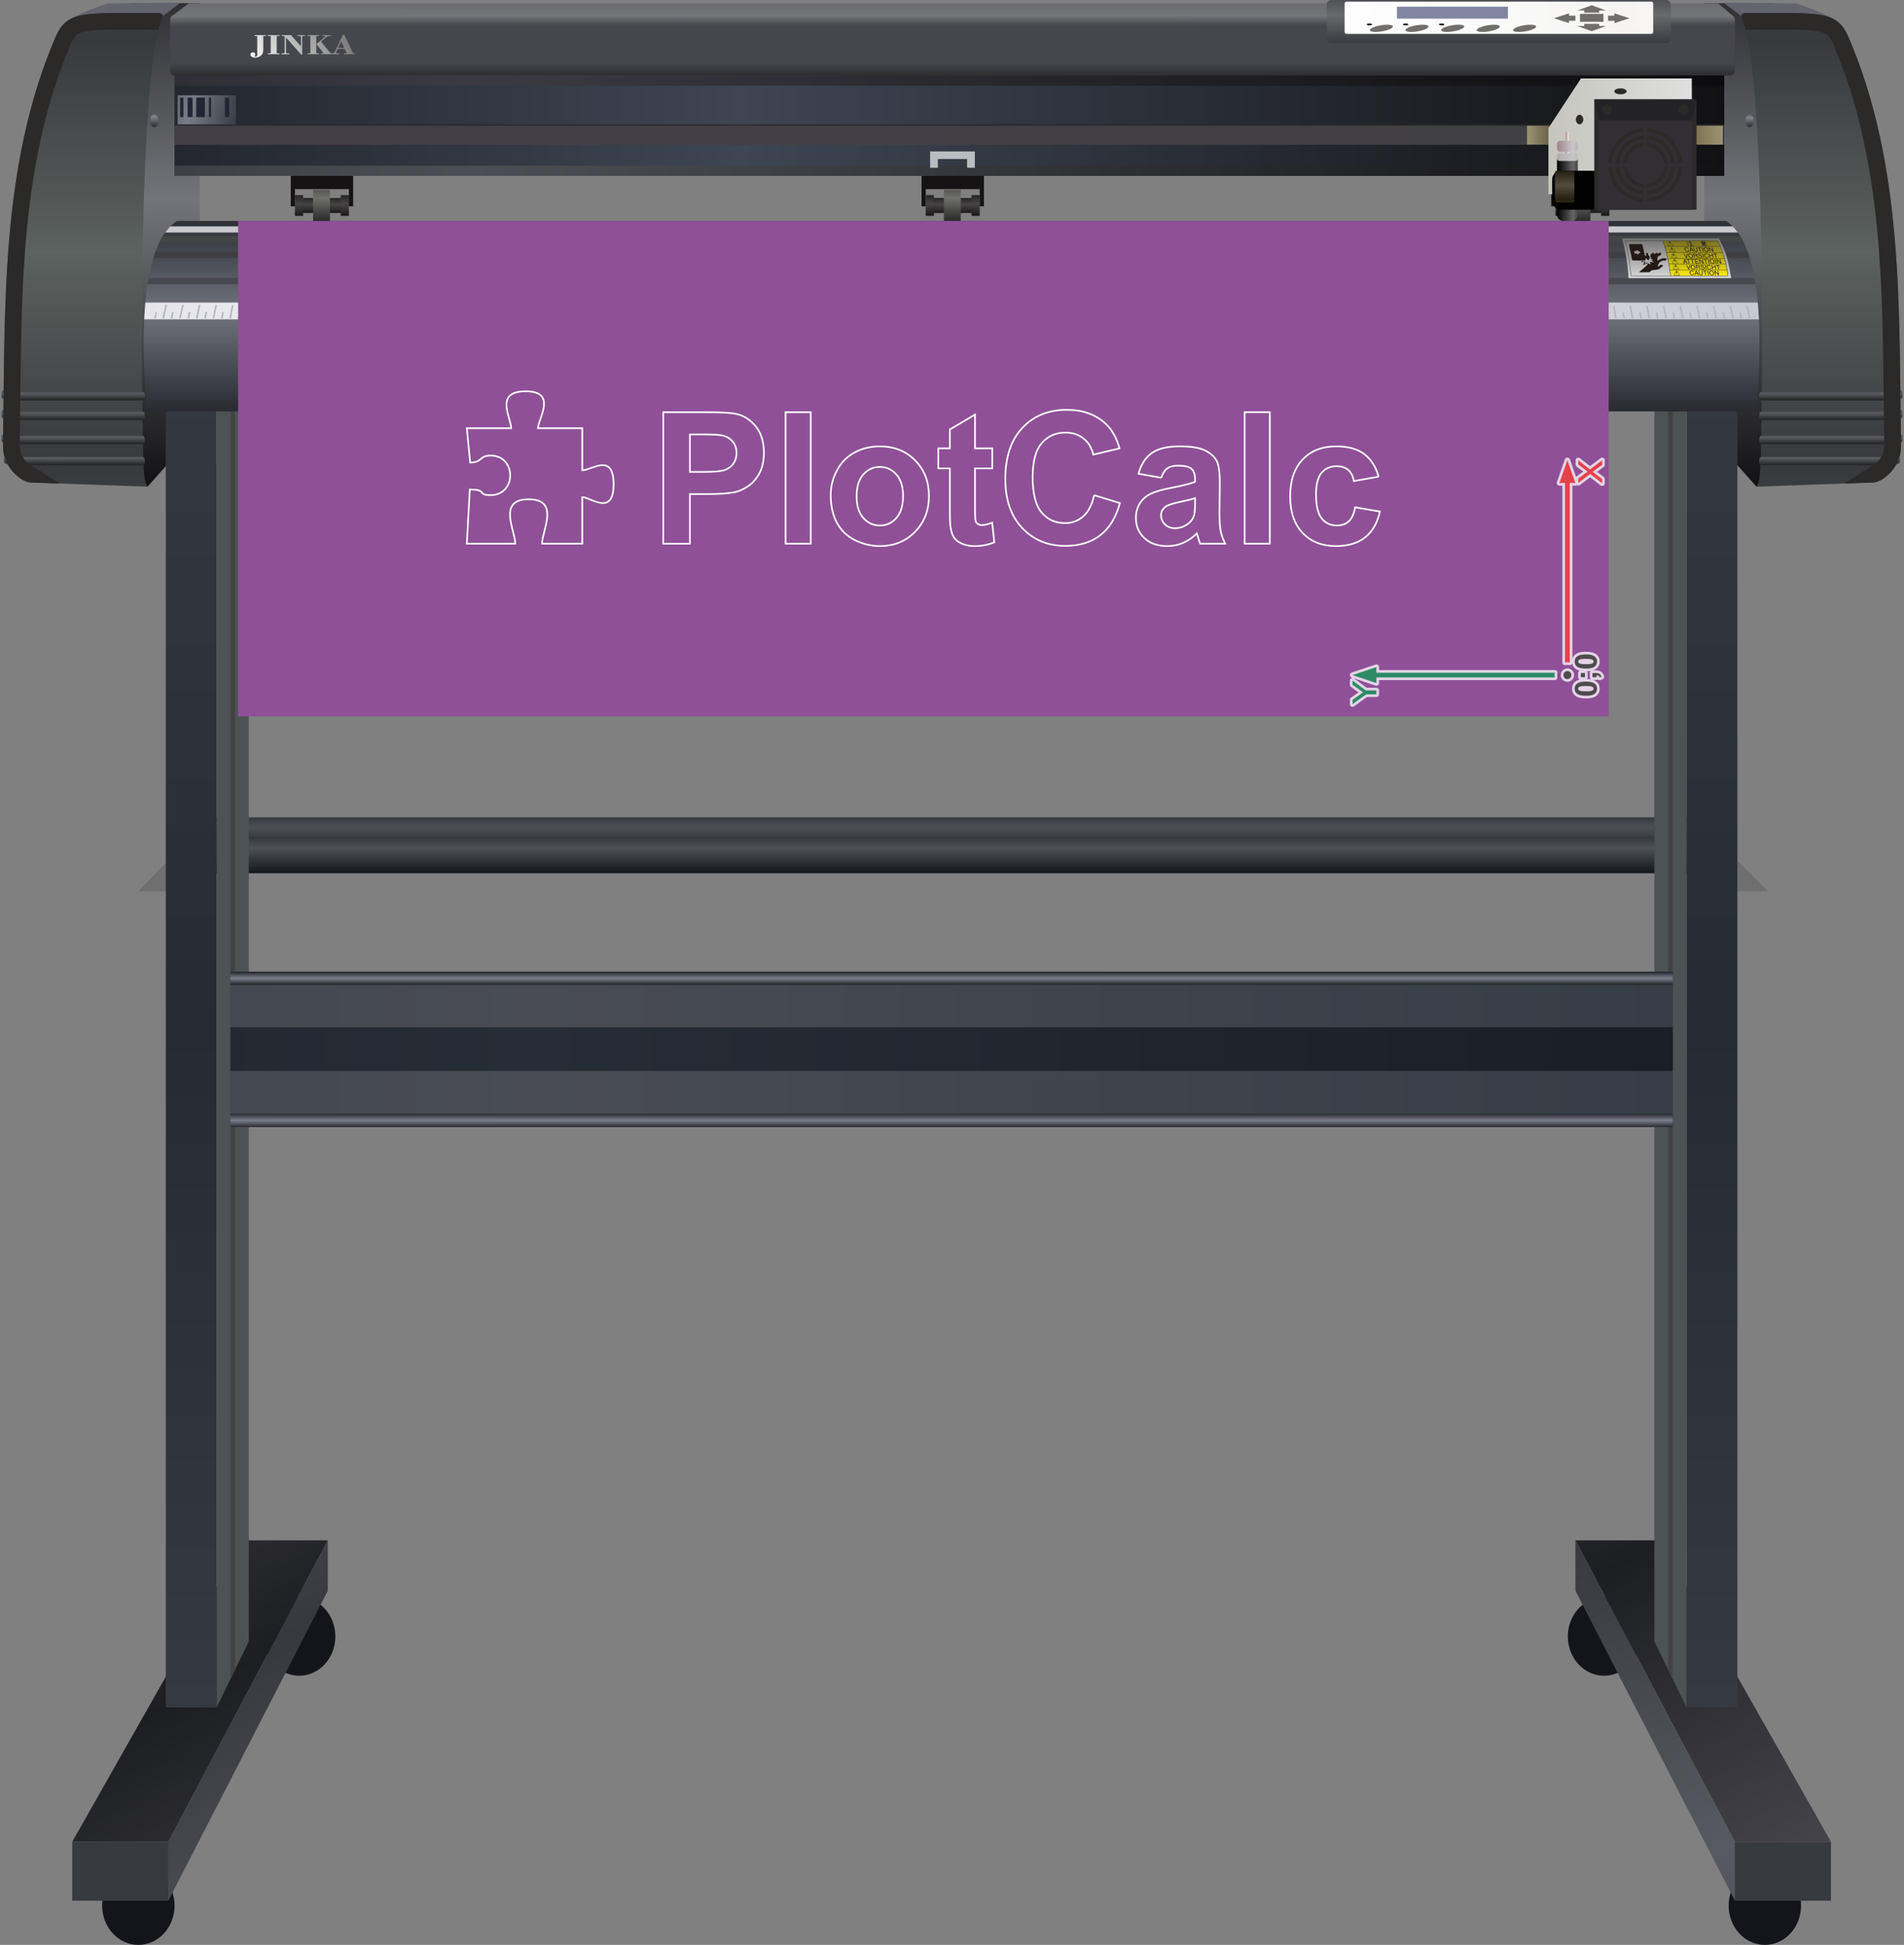 <!-- Creator: plotcalc.com 1000$ --><svg version="1.2" xmlns="http://www.w3.org/2000/svg" viewBox="-949183 -133845 1153024 1177871" xmlns:xlink="http://www.w3.org/1999/xlink"><rect x="-949183" y="-133845" width="1153024" height="1177871" fill="#808080" stroke="none"/><defs><linearGradient id="G1" x1="-714353" x2="-714353" y1="-13122" y2="159626" spreadMethod="reflect" gradientUnits="userSpaceOnUse"><stop offset="0%" stop-color="rgba(116,117,122,1)"/><stop offset="100%" stop-color="rgba(18,18,20,1)"/></linearGradient><linearGradient id="G2" x1="-721283" x2="-721283" y1="18600" y2="-111763" spreadMethod="reflect" gradientUnits="userSpaceOnUse"><stop offset="0%" stop-color="rgba(92,98,95,1)"/><stop offset="100%" stop-color="rgba(55,57,61,1)"/></linearGradient><linearGradient id="G3" x1="-710389" x2="-710389" y1="108633" y2="104421" spreadMethod="reflect" gradientUnits="userSpaceOnUse"><stop offset="0%" stop-color="rgba(32,34,36,1)"/><stop offset="100%" stop-color="rgba(91,92,97,1)"/></linearGradient><linearGradient id="G4" x1="-710389" x2="-710389" y1="120473" y2="116260" spreadMethod="reflect" gradientUnits="userSpaceOnUse"><stop offset="0%" stop-color="rgba(32,34,36,1)"/><stop offset="100%" stop-color="rgba(91,92,97,1)"/></linearGradient><linearGradient id="G5" x1="-710389" x2="-710389" y1="135157" y2="130944" spreadMethod="reflect" gradientUnits="userSpaceOnUse"><stop offset="0%" stop-color="rgba(32,34,36,1)"/><stop offset="100%" stop-color="rgba(91,92,97,1)"/></linearGradient><linearGradient id="G6" x1="-709880" x2="-709879" y1="147927" y2="143714" spreadMethod="reflect" gradientUnits="userSpaceOnUse"><stop offset="0%" stop-color="rgba(32,34,36,1)"/><stop offset="100%" stop-color="rgba(91,92,97,1)"/></linearGradient><linearGradient id="G7" x1="87914" x2="87914" y1="-13122" y2="159626" spreadMethod="reflect" gradientUnits="userSpaceOnUse"><stop offset="0%" stop-color="rgba(116,117,122,1)"/><stop offset="100%" stop-color="rgba(18,18,20,1)"/></linearGradient><linearGradient id="G8" x1="150333" x2="150334" y1="18600" y2="-111763" spreadMethod="reflect" gradientUnits="userSpaceOnUse"><stop offset="0%" stop-color="rgba(92,98,95,1)"/><stop offset="100%" stop-color="rgba(55,57,61,1)"/></linearGradient><linearGradient id="G9" x1="173056" x2="173056" y1="108633" y2="104421" spreadMethod="reflect" gradientUnits="userSpaceOnUse"><stop offset="0%" stop-color="rgba(32,34,36,1)"/><stop offset="100%" stop-color="rgba(91,92,97,1)"/></linearGradient><linearGradient id="G10" x1="173056" x2="173056" y1="120473" y2="116260" spreadMethod="reflect" gradientUnits="userSpaceOnUse"><stop offset="0%" stop-color="rgba(32,34,36,1)"/><stop offset="100%" stop-color="rgba(91,92,97,1)"/></linearGradient><linearGradient id="G11" x1="173056" x2="173056" y1="135157" y2="130944" spreadMethod="reflect" gradientUnits="userSpaceOnUse"><stop offset="0%" stop-color="rgba(32,34,36,1)"/><stop offset="100%" stop-color="rgba(91,92,97,1)"/></linearGradient><linearGradient id="G12" x1="172086" x2="172086" y1="147927" y2="143714" spreadMethod="reflect" gradientUnits="userSpaceOnUse"><stop offset="0%" stop-color="rgba(32,34,36,1)"/><stop offset="100%" stop-color="rgba(91,92,97,1)"/></linearGradient><linearGradient id="G13" x1="-643490" x2="-643489" y1="-124800" y2="-118485" spreadMethod="reflect" gradientUnits="userSpaceOnUse"><stop offset="0%" stop-color="rgba(121,123,126,1)"/><stop offset="100%" stop-color="rgba(69,71,77,1)"/></linearGradient><linearGradient id="G14" x1="-650082" x2="-650082" y1="-88110" y2="-95782" spreadMethod="reflect" gradientUnits="userSpaceOnUse"><stop offset="0%" stop-color="rgba(46,45,48,1)"/><stop offset="100%" stop-color="rgba(69,71,77,1)"/></linearGradient><linearGradient id="G15" x1="-644305" x2="-644304" y1="-124517" y2="-131843" spreadMethod="reflect" gradientUnits="userSpaceOnUse"><stop offset="0%" stop-color="rgba(115,117,120,1)"/><stop offset="100%" stop-color="rgba(108,108,110,1)"/></linearGradient><linearGradient id="G16" x1="-500494" x2="94971" y1="-57706" y2="-57706" spreadMethod="reflect" gradientUnits="userSpaceOnUse"><stop offset="0%" stop-color="rgba(62,69,83,1)"/><stop offset="100%" stop-color="rgba(17,17,19,1)"/></linearGradient><linearGradient id="G17" x1="-662466" x2="94971" y1="-85017" y2="-85017" spreadMethod="reflect" gradientUnits="userSpaceOnUse"><stop offset="0%" stop-color="rgba(60,58,66,1)"/><stop offset="100%" stop-color="rgba(12,12,14,1)"/></linearGradient><linearGradient id="G18" x1="-662466" x2="94971" y1="-30395" y2="-30395" spreadMethod="reflect" gradientUnits="userSpaceOnUse"><stop offset="0%" stop-color="rgba(76,79,85,1)"/><stop offset="100%" stop-color="rgba(18,18,20,1)"/></linearGradient><linearGradient id="G19" x1="-662466" x2="94971" y1="-51937" y2="-51937" spreadMethod="reflect" gradientUnits="userSpaceOnUse"><stop offset="0%" stop-color="rgba(67,63,71,1)"/><stop offset="100%" stop-color="rgba(65,65,67,1)"/></linearGradient><linearGradient id="G20" x1="-633741" x2="-633741" y1="367406" y2="352168" spreadMethod="reflect" gradientUnits="userSpaceOnUse"><stop offset="0%" stop-color="rgba(77,81,86,1)"/><stop offset="100%" stop-color="rgba(20,22,27,1)"/></linearGradient><linearGradient id="G21" x1="-633741" x2="-633741" y1="379635" y2="364397" spreadMethod="reflect" gradientUnits="userSpaceOnUse"><stop offset="0%" stop-color="rgba(77,81,86,1)"/><stop offset="100%" stop-color="rgba(20,22,27,1)"/></linearGradient><linearGradient id="G22" x1="-569654" x2="-674580" y1="981617" y2="799881" spreadMethod="reflect" gradientUnits="userSpaceOnUse"><stop offset="0%" stop-color="rgba(69,68,75,1)"/><stop offset="100%" stop-color="rgba(29,30,34,1)"/></linearGradient><linearGradient id="G23" x1="-667753" x2="-667753" y1="489557" y2="78927" spreadMethod="reflect" gradientUnits="userSpaceOnUse"><stop offset="0%" stop-color="rgba(37,43,50,1)"/><stop offset="100%" stop-color="rgba(52,58,63,1)"/></linearGradient><linearGradient id="G24" x1="-569654" x2="-666257" y1="981617" y2="799026" spreadMethod="reflect" gradientUnits="userSpaceOnUse"><stop offset="0%" stop-color="rgba(87,90,96,1)"/><stop offset="100%" stop-color="rgba(55,57,62,1)"/></linearGradient><linearGradient id="G25" x1="159622" x2="54696" y1="981617" y2="799881" spreadMethod="reflect" gradientUnits="userSpaceOnUse"><stop offset="0%" stop-color="rgba(69,68,75,1)"/><stop offset="100%" stop-color="rgba(29,30,34,1)"/></linearGradient><linearGradient id="G26" x1="72149" x2="72149" y1="489557" y2="78927" spreadMethod="reflect" gradientUnits="userSpaceOnUse"><stop offset="0%" stop-color="rgba(37,43,50,1)"/><stop offset="100%" stop-color="rgba(52,58,63,1)"/></linearGradient><linearGradient id="G27" x1="101449" x2="4847" y1="981617" y2="799026" spreadMethod="reflect" gradientUnits="userSpaceOnUse"><stop offset="0%" stop-color="rgba(87,90,96,1)"/><stop offset="100%" stop-color="rgba(55,57,62,1)"/></linearGradient><linearGradient id="G28" x1="-659580" x2="-626805" y1="-70765" y2="-62634" spreadMethod="reflect" gradientUnits="userSpaceOnUse"><stop offset="0%" stop-color="rgba(47,50,58,1)"/><stop offset="100%" stop-color="rgba(119,124,134,1)"/></linearGradient><linearGradient id="G29" x1="-465148" x2="-465148" y1="115314" y2="55273" spreadMethod="reflect" gradientUnits="userSpaceOnUse"><stop offset="0%" stop-color="rgba(40,42,48,1)"/><stop offset="100%" stop-color="rgba(114,116,125,1)"/></linearGradient><linearGradient id="G30" x1="-540800" x2="115966" y1="54488" y2="54488" spreadMethod="reflect" gradientUnits="userSpaceOnUse"><stop offset="0%" stop-color="rgba(254,254,255,1)"/><stop offset="100%" stop-color="rgba(201,201,210,1)"/></linearGradient><linearGradient id="G31" x1="54855" x2="54855" y1="7635" y2="43469" spreadMethod="reflect" gradientUnits="userSpaceOnUse"><stop offset="0%" stop-color="rgba(102,102,102,1)"/><stop offset="100%" stop-color="rgba(254,254,254,1)"/></linearGradient><linearGradient id="G32" x1="70386" x2="70386" y1="12015" y2="33153" spreadMethod="reflect" gradientUnits="userSpaceOnUse"><stop offset="0%" stop-color="rgba(120,111,32,1)"/><stop offset="100%" stop-color="rgba(249,233,12,1)"/></linearGradient><linearGradient id="G33" x1="-378443" x2="-378443" y1="-10085" y2="-4852" spreadMethod="reflect" gradientUnits="userSpaceOnUse"><stop offset="0%" stop-color="rgba(71,68,69,1)"/><stop offset="100%" stop-color="rgba(27,25,25,1)"/></linearGradient><linearGradient id="G34" x1="-387306" x2="-387306" y1="-10348" y2="-3109" spreadMethod="reflect" gradientUnits="userSpaceOnUse"><stop offset="0%" stop-color="rgba(71,68,69,1)"/><stop offset="100%" stop-color="rgba(27,25,25,1)"/></linearGradient><linearGradient id="G35" x1="-359600" x2="-359600" y1="-10348" y2="-3109" spreadMethod="reflect" gradientUnits="userSpaceOnUse"><stop offset="0%" stop-color="rgba(71,68,69,1)"/><stop offset="100%" stop-color="rgba(27,25,25,1)"/></linearGradient><linearGradient id="G36" x1="-371301" x2="-371301" y1="-13944" y2="0" spreadMethod="reflect" gradientUnits="userSpaceOnUse"><stop offset="0%" stop-color="rgba(112,113,108,1)"/><stop offset="100%" stop-color="rgba(41,41,41,1)"/></linearGradient><linearGradient id="G37" x1="-579410" x2="-579410" y1="-10085" y2="-4852" spreadMethod="reflect" gradientUnits="userSpaceOnUse"><stop offset="0%" stop-color="rgba(71,68,69,1)"/><stop offset="100%" stop-color="rgba(27,25,25,1)"/></linearGradient><linearGradient id="G38" x1="-588274" x2="-588274" y1="-10348" y2="-3109" spreadMethod="reflect" gradientUnits="userSpaceOnUse"><stop offset="0%" stop-color="rgba(71,68,69,1)"/><stop offset="100%" stop-color="rgba(27,25,25,1)"/></linearGradient><linearGradient id="G39" x1="-560567" x2="-560567" y1="-10348" y2="-3109" spreadMethod="reflect" gradientUnits="userSpaceOnUse"><stop offset="0%" stop-color="rgba(71,68,69,1)"/><stop offset="100%" stop-color="rgba(27,25,25,1)"/></linearGradient><linearGradient id="G40" x1="-572269" x2="-572269" y1="-13944" y2="0" spreadMethod="reflect" gradientUnits="userSpaceOnUse"><stop offset="0%" stop-color="rgba(112,113,108,1)"/><stop offset="100%" stop-color="rgba(41,41,41,1)"/></linearGradient><linearGradient id="G41" x1="2858" x2="2858" y1="-10085" y2="-4852" spreadMethod="reflect" gradientUnits="userSpaceOnUse"><stop offset="0%" stop-color="rgba(71,68,69,1)"/><stop offset="100%" stop-color="rgba(27,25,25,1)"/></linearGradient><linearGradient id="G42" x1="-6005" x2="-6005" y1="-10348" y2="-3109" spreadMethod="reflect" gradientUnits="userSpaceOnUse"><stop offset="0%" stop-color="rgba(71,68,69,1)"/><stop offset="100%" stop-color="rgba(27,25,25,1)"/></linearGradient><linearGradient id="G43" x1="21701" x2="21701" y1="-10348" y2="-3109" spreadMethod="reflect" gradientUnits="userSpaceOnUse"><stop offset="0%" stop-color="rgba(71,68,69,1)"/><stop offset="100%" stop-color="rgba(27,25,25,1)"/></linearGradient><linearGradient id="G44" x1="10000" x2="10000" y1="-13944" y2="0" spreadMethod="reflect" gradientUnits="userSpaceOnUse"><stop offset="0%" stop-color="rgba(112,113,108,1)"/><stop offset="100%" stop-color="rgba(41,41,41,1)"/></linearGradient><linearGradient id="G45" x1="-628615" x2="63808" y1="501659" y2="501659" spreadMethod="reflect" gradientUnits="userSpaceOnUse"><stop offset="0%" stop-color="rgba(73,76,83,1)"/><stop offset="100%" stop-color="rgba(53,61,70,1)"/></linearGradient><linearGradient id="G46" x1="-628615" x2="-628615" y1="458618" y2="454608" spreadMethod="reflect" gradientUnits="userSpaceOnUse"><stop offset="0%" stop-color="rgba(123,126,141,1)"/><stop offset="100%" stop-color="rgba(32,36,39,1)"/></linearGradient><linearGradient id="G47" x1="-628615" x2="63808" y1="501525" y2="501525" spreadMethod="reflect" gradientUnits="userSpaceOnUse"><stop offset="0%" stop-color="rgba(39,45,54,1)"/><stop offset="100%" stop-color="rgba(25,31,38,1)"/></linearGradient><linearGradient id="G48" x1="-628615" x2="-628615" y1="544700" y2="540690" spreadMethod="reflect" gradientUnits="userSpaceOnUse"><stop offset="0%" stop-color="rgba(123,126,141,1)"/><stop offset="100%" stop-color="rgba(41,42,50,1)"/></linearGradient><linearGradient id="G49" x1="-674525" x2="-674525" y1="-57376" y2="-63310" spreadMethod="reflect" gradientUnits="userSpaceOnUse"><stop offset="0%" stop-color="rgba(50,51,57,1)"/><stop offset="100%" stop-color="rgba(131,133,139,1)"/></linearGradient><linearGradient id="G50" x1="110714" x2="110714" y1="-57376" y2="-62626" spreadMethod="reflect" gradientUnits="userSpaceOnUse"><stop offset="0%" stop-color="rgba(50,51,57,1)"/><stop offset="100%" stop-color="rgba(131,133,139,1)"/></linearGradient><linearGradient id="G51" x1="-134875" x2="-134874" y1="-107848" y2="-124769" spreadMethod="reflect" gradientUnits="userSpaceOnUse"><stop offset="0%" stop-color="rgba(57,59,65,1)"/><stop offset="100%" stop-color="rgba(105,106,109,1)"/></linearGradient><linearGradient id="G52" x1="31886" x2="-125743" y1="-135165" y2="-113333" spreadMethod="reflect" gradientUnits="userSpaceOnUse"><stop offset="0%" stop-color="rgba(246,245,244,1)"/><stop offset="100%" stop-color="rgba(254,254,254,1)"/></linearGradient><linearGradient id="G53" x1="-662466" x2="-576612" y1="-56239" y2="-106803" spreadMethod="reflect" gradientUnits="userSpaceOnUse"><stop offset="0%" stop-color="rgba(43,42,41,1)"/><stop offset="100%" stop-color="rgba(255,255,255,1)"/></linearGradient><linearGradient id="G54" x1="94067" x2="75701" y1="-51997" y2="-51997" spreadMethod="reflect" gradientUnits="userSpaceOnUse"><stop offset="0%" stop-color="rgba(155,148,115,1)"/><stop offset="100%" stop-color="rgba(122,110,77,1)"/></linearGradient><linearGradient id="G55" x1="-24416" x2="-5664" y1="-51997" y2="-51997" spreadMethod="reflect" gradientUnits="userSpaceOnUse"><stop offset="0%" stop-color="rgba(155,148,115,1)"/><stop offset="100%" stop-color="rgba(86,78,56,1)"/></linearGradient><linearGradient id="G56" x1="-11481" x2="75459" y1="-51258" y2="-51258" spreadMethod="reflect" gradientUnits="userSpaceOnUse"><stop offset="0%" stop-color="rgba(197,197,189,1)"/><stop offset="100%" stop-color="rgba(223,223,223,1)"/></linearGradient><linearGradient id="G57" x1="-1080" x2="573" y1="-43697" y2="-43697" spreadMethod="reflect" gradientUnits="userSpaceOnUse"><stop offset="0%" stop-color="rgba(165,130,134,1)"/><stop offset="100%" stop-color="rgba(243,231,227,1)"/></linearGradient><linearGradient id="G58" x1="-6286" x2="3339" y1="-20289" y2="-20289" spreadMethod="reflect" gradientUnits="userSpaceOnUse"><stop offset="0%" stop-color="rgba(0,0,0,1)"/><stop offset="100%" stop-color="rgba(102,102,102,1)"/></linearGradient><linearGradient id="G59" x1="-6286" x2="3339" y1="-38665" y2="-38666" spreadMethod="reflect" gradientUnits="userSpaceOnUse"><stop offset="0%" stop-color="rgba(173,173,173,1)"/><stop offset="100%" stop-color="rgba(196,196,196,1)"/></linearGradient><linearGradient id="G60" x1="-6286" x2="3339" y1="-45221" y2="-45221" spreadMethod="reflect" gradientUnits="userSpaceOnUse"><stop offset="0%" stop-color="rgba(165,130,140,1)"/><stop offset="100%" stop-color="rgba(200,199,202,1)"/></linearGradient><linearGradient id="G61" x1="3711" x2="3711" y1="-21713" y2="-30387" spreadMethod="reflect" gradientUnits="userSpaceOnUse"><stop offset="0%" stop-color="rgba(86,76,64,1)"/><stop offset="100%" stop-color="rgba(35,31,17,1)"/></linearGradient><linearGradient id="GS1" x1="0" x2="0" y1="0" y2="25000" gradientUnits="userSpaceOnUse"><stop offset="25%" stop-color="rgba(0,0,0,.2)"/><stop offset="100%" stop-color="rgba(0,0,0,0)"/></linearGradient><linearGradient id="GS2" x1="0" x2="0" y1="300000" y2="100000" gradientUnits="userSpaceOnUse"><stop offset="0%" stop-color="rgba(0,0,0,.1)"/><stop offset="100%" stop-color="rgba(0,0,0,0)"/></linearGradient></defs><path id="theMotionPath" d="M0 0H-780000H0" /><g><path fill="url(#G1)" d="m-900752 147927l40914 12978 31954-35966-528-256883-41205 17z"/><path fill="rgba(100,100,110,1)" d="m-852389-122819l-52106-437c1883-1837 19714-8729 21641-8564l42928-346z"/><path fill="url(#G2)" d="m-859838 160905l-71082-2557c-5509-496-16646-9168-16436-22282 1329-82979-1827-169275 31813-247430 6915-16066 16480-14616 59796-14616 2655 0 5275-96 5114 2046-14795 32154-13140 225790-11673 271439 172 5373 747 10926 2468 13400"/><path fill="url(#G3)" d="m-862929 103501c-25648 0-51296 0-76945 0l-7011-877c-769-97-1408 772-1408 1713v1706c0 940 637 1629 1408 1713 2317 251 4633 626 6949 877h77007c774 0 1408-770 1408-1713v-1705c0-943-634-1714-1408-1714"/><path fill="url(#G4)" d="m-862929 115341c-25648 0-51296 0-76945 0l-7011-878c-769-96-1408 773-1408 1713v1706c0 940 637 1629 1408 1713 2317 252 4633 626 6949 878h77007c774 0 1408-771 1408-1713v-1706c0-942-634-1713-1408-1713"/><path fill="url(#G5)" d="m-862929 130025c-25648 0-51296 0-76945 0l-7011-878c-769-96-1408 773-1408 1713v1706c0 941 637 1630 1408 1713 2317 252 4633 626 6949 878h77007c774 0 1408-771 1408-1713v-1706c0-942-634-1713-1408-1713"/><path fill="url(#G6)" d="m-862905 142795c-25211 0-50421 0-75632 0l-6892-878c-755-96-1384 773-1384 1713v1706c0 940 626 1629 1384 1713 2277 252 4554 626 6831 878h75693c761 0 1384-771 1384-1713v-1706c0-942-623-1713-1384-1713"/><path fill="rgba(43,42,41,1)" d="m-913106 158988l-17814-640c-5509-496-16646-9168-16436-22282 1329-82979-1827-169275 31813-247430 6915-16066 16480-14616 59796-14616 2655 0 5275-96 5114 2046l-2694 8287-10396-211c-6170-26-12344-54-18504 46-4877 79-10378 171-15176 1082-5280 1002-6710 2469-8822 7377-32895 76424-29683 162109-30988 243582-50 3109 1070 5962 3003 8369 897 1116 2923 3080 4403 3639z"/><path fill="url(#G7)" d="m155410 147927l-40914 12978-31954-35966 528-256883 41205 17z"/><path fill="rgba(100,100,110,1)" d="m107047-122819l52106-437c-1883-1837-19714-8729-21641-8564l-42928-346z"/><path fill="url(#G8)" d="m114496 160905l71082-2557c5509-496 16646-9168 16436-22282-1329-82979 1827-169275-31813-247430-6915-16066-16480-14616-59796-14616-2654 0-5275-96-5114 2046 14795 32154 13140 225790 11673 271439-172 5374-747 10926-2468 13400"/><path fill="url(#G9)" d="m117587 103501c25648 0 51296 0 76945 0l7011-877c769-97 1408 772 1408 1713v1706c0 940-637 1629-1408 1713-2317 251-4633 626-6949 877h-77007c-774 0-1408-770-1408-1713v-1705c0-943 634-1714 1408-1714"/><path fill="url(#G10)" d="m117587 115341c25648 0 51296 0 76945 0l7011-878c769-96 1408 773 1408 1713v1706c0 941-637 1629-1408 1713-2317 252-4633 626-6949 878h-77007c-774 0-1408-771-1408-1713v-1706c0-942 634-1713 1408-1713"/><path fill="url(#G11)" d="m117587 130025c25648 0 51296 0 76945 0l7011-878c769-96 1408 773 1408 1713v1706c0 941-637 1630-1408 1713-2317 252-4633 626-6949 878h-77007c-774 0-1408-771-1408-1713v-1706c0-942 634-1713 1408-1713"/><path fill="url(#G12)" d="m117563 142795c25211 0 50421 0 75632 0l6892-878c756-96 1384 773 1384 1713v1706c0 940-626 1629-1384 1713-2277 252-4554 626-6831 878h-75693c-761 0-1384-771-1384-1713v-1706c0-942 623-1713 1384-1713"/><path fill="rgba(43,42,41,1)" d="m167764 158988l17814-640c5509-496 16646-9168 16436-22282-1329-82979 1827-169275-31813-247430-6915-16066-16480-14616-59796-14616-2654 0-5275-96-5114 2046l2694 8287 10397-211c6169-26 12343-54 18503 46 4877 79 10378 171 15176 1082 5280 1002 6710 2469 8822 7377 32895 76424 29683 162109 30988 243582 50 3109-1070 5962-3003 8369-897 1116-2923 3080-4403 3639z"/><path fill="rgba(69,71,77,1)" d="m-843324-124800h941880c1559 0 2834 1275 2834 2834v31022c0 1559-1275 2834-2834 2834h-941880c-1559 0-2834-1275-2834-2834v-31022c0-1559 1275-2834 2834-2834"/><path fill="url(#G13)" d="m-843324-124800h941880c1559 0 2834 1275 2834 2834v3481h-947548v-3481c0-1559 1275-2834 2834-2834"/><path fill="url(#G14)" d="m101390-95782v4838c0 1559-1275 2834-2834 2834h-941880c-1559 0-2834-1275-2834-2834v-4838z"/><path fill="url(#G15)" d="m100105-124336l-944649-186 9703-7321h926144z"/><path fill="url(#G16)" d="m-843493-27302h938464v-60808h-938464z"/><path fill="url(#G17)" d="m-843493-81924h938464v-6186h-938464z"/><path fill="url(#G18)" d="m-843493-27302h938464v-6186h-938464z"/><path fill="url(#G19)" d="m-843493-57706h938464v11538h-938464z"/><path fill="rgba(43,42,41,1)" d="m-843493-57706h938464v-815h-938464z"/><path fill="rgba(183,189,192,1)" d="m-358831-42148v9918h-4703v-5319h-17700v5319h-4704v-9918z"/><path fill="rgba(111,111,111,1)" d="m-841567 381043l-2864 24918h-20944z"/><path fill="url(#G20)" d="m-820877 361124h906318c2481 0 4511 2030 4511 4511v12632c0 2481-2030 4511-4511 4511h-906318c-2481 0-4511-2030-4511-4511v-12632c0-2481 2030-4511 4511-4511"/><path fill="rgba(111,111,111,1)" d="m96589 381043l3002 24918h21952z"/><path fill="url(#G21)" d="m-820877 373353h906318c2481 0 4511 2030 4511 4511v12632c0 2481-2030 4511-4511 4511h-906318c-2481 0-4511-2030-4511-4511v-12632c0-2482 2030-4511 4511-4511"/><path fill="rgba(20,21,26,1)" d="m-865407 1044026c-12107 0-21922-10652-21922-23792 0-13141 9815-23793 21922-23793 12107 0 21921 10652 21921 23793 0 13140-9814 23792-21921 23792"/><path fill="rgba(20,21,26,1)" d="m-768022 881009c-12107 0-21922-10652-21922-23793 0-13140 9815-23793 21922-23793 12107 0 21922 10653 21922 23793 0 13141-9815 23793-21922 23793"/><path fill="url(#G22)" d="m-847283 981617h-58173l103446-182591h51329z"/><path fill="url(#G23)" d="m-817983 900186h-30797v-821259h30797z"/><path fill="rgba(77,82,85,1)" d="m-817983 900186l19463-39906v-821258l-19463 39905z"/><path fill="rgba(67,66,66,1)" d="m-809642 883083l2781-5701v-821258l-2781 5701z"/><path fill="rgba(55,59,64,1)" d="m-847283 981617h-58173v35663h58173z"/><path fill="url(#G24)" d="m-847283 981617l96602-182591v30530l-96602 187724z"/><path fill="rgba(20,21,26,1)" d="m119573 1044026c12107 0 21922-10652 21922-23792 0-13141-9815-23793-21922-23793-12107 0-21921 10652-21921 23793 0 13140 9814 23792 21921 23792"/><path fill="rgba(20,21,26,1)" d="m22188 881009c12107 0 21922-10652 21922-23793 0-13140-9815-23793-21922-23793-12107 0-21922 10653-21922 23793 0 13141 9815 23793 21922 23793"/><path fill="url(#G25)" d="m101449 981617h58173l-103446-182591h-51329z"/><path fill="url(#G26)" d="m72149 900186h30797v-821259h-30797z"/><path fill="rgba(77,82,85,1)" d="m72149 900186l-19462-39906v-821258l19462 39905z"/><path fill="rgba(67,66,66,1)" d="m63808 883083l-2780-5701v-821258l2780 5701z"/><path fill="rgba(55,59,64,1)" d="m101449 981617h58173v35663h-58173z"/><path fill="url(#G27)" d="m101449 981617l-96602-182591v30530l96602 187724z"/><path fill="url(#G28)" d="m-841632-76136h35315v17615h-35315z"/><path fill="rgba(33,38,52,1)" d="m-840091-74689h1955v11727h-1955z"/><path fill="rgba(33,38,52,1)" d="m-835558-74689h2992v11727h-2992z"/><path fill="rgba(33,38,52,1)" d="m-830344-74689h5244v11727h-5244z"/><path fill="rgba(33,38,52,1)" d="m-822641-74689h1274v11727h-1274z"/><path fill="rgba(33,38,52,1)" d="m-812954-74689h2593v11727h-2593z"/><path fill="url(#G29)" d="m-860129 115314c-1504-14784-8985-98522 18123-115314 44147 0 893977 0 938124 0 27109 16792 19627 100530 18123 115314-56229 0-918140 0-974370 0"/><path fill="rgba(201,200,205,1)" d="m-849183 6986c974-1370 2017-2619 3132-3735h946215c1115 1116 2157 2365 3131 3735z"/><path fill="rgba(63,62,67,1)" d="m-856289 22387c388-1277 800-2521 1236-3729h964218c436 1208 848 2452 1236 3729z"/><path fill="rgba(72,73,79,1)" d="m-859788 38234c194-1256 404-2499 627-3729h972434c223 1230 433 2473 628 3729z"/><path fill="url(#G30)" d="m-861853 59559c166-3385 396-6780 705-10142h976409c308 3362 538 6757 705 10142z"/><path fill="rgba(179,181,192,1)" d="m74502 59027c315 0 629 0 943 0-78-606-273-1206-393-1822-116-600-235-1215-314-1823-314 0-629 0-943 0 79 608 198 1223 314 1823 120 616 315 1216 393 1822m5029 0c314 0 629 0 1021 0-235-1266-550-2533-785-3799-236-1266-550-2533-864-3801-393 0-708 0-1022 0 314 1268 629 2535 864 3801 236 1266 550 2533 786 3799m30408 0c315 0 629 0 1022 0-236-1266-513-2540-786-3799-277-1274-629-2533-943-3801-393 0-707 0-1021 0 314 1268 666 2527 942 3801 274 1259 550 2533 786 3799m-10136 0c314 0 629 0 1022 0-236-1266-513-2540-786-3799-277-1274-629-2533-943-3801-393 0-707 0-1021 0 314 1268 665 2527 942 3801 274 1259 550 2533 786 3799m-10136 0c314 0 629 0 1022 0-236-1266-513-2540-786-3799-277-1274-629-2534-865-3801-392 0-707 0-1021 0 314 1268 588 2527 864 3801 274 1259 550 2533 786 3799m-20272 0c314 0 629 0 1021 0-235-1266-473-2544-707-3799-238-1282-628-2534-864-3801-393 0-707 0-1021 0 235 1267 625 2519 864 3801 233 1255 471 2533 707 3799m35437 0c314 0 628 0 1021 0-78-606-273-1206-393-1822-116-600-235-1215-314-1823-393 0-707 0-1021 0 78 608 197 1223 314 1823 119 616 314 1216 393 1822m-10136 0c314 0 628 0 1021 0-78-606-273-1206-393-1822-116-600-235-1215-314-1823-393 0-707 0-1021 0 78 608 197 1223 314 1823 120 616 314 1216 393 1822m-10136 0c314 0 629 0 1021 0-78-606-273-1206-392-1822-117-600-236-1215-315-1823-393 0-707 0-1021 0 78 608 197 1223 314 1823 120 616 314 1216 393 1822m-20194 0c315 0 629 0 1022 0-79-606-273-1206-393-1822-117-600-236-1215-236-1823-393 0-707 0-1021 0 78 608 119 1223 236 1823 119 616 314 1216 392 1822m-5107 0c314 0 629 0 1022 0-236-1266-474-2544-708-3799-238-1282-550-2533-864-3801-393 0-628 0-943 0 236 1267 547 2518 786 3801 233 1254 471 2533 707 3799m-10136 0c314 0 629 0 1021 0-235-1266-471-2533-707-3799-235-1266-550-2534-785-3801-393 0-708 0-1022 0 236 1267 550 2535 786 3801 235 1266 471 2533 707 3799m5107 0c315 0 629 0 1022 0-79-606-274-1206-393-1822-117-600-157-1215-236-1823-393 0-707 0-1021 0 78 608 119 1223 235 1823 120 616 315 1216 393 1822m-899977 0c314 0 628 0 1021 0 0-648 158-1297 315-1946 156-648 314-1298 471-1948-393 0-707 0-1021 0-158 650-315 1300-472 1948-157 648-314 1298-314 1946m829104 0c314 0 628 0 1021 0-78-606-275-1211-314-1822-39-605-157-1215-157-1823-393 0-707 0-1022 0 0 608 118 1218 157 1823 40 611 236 1216 315 1822m5029 0c314 0 628 0 1021 0-236-1266-355-2538-550-3799-198-1272-471-2534-629-3801-393 0-707 0-1021 0 157 1267 431 2529 628 3801 196 1261 315 2533 551 3799m40544 0c314 0 628 0 942 0-235-1266-395-2544-628-3799-239-1282-550-2533-786-3801-314 0-629 0-943 0 236 1268 589 2529 786 3801 196 1261 393 2533 629 3799m10057 0c314 0 629 0 1021 0-235-1266-471-2533-707-3799-235-1266-471-2533-707-3801-393 0-707 0-1021 0 235 1268 471 2535 707 3801 236 1266 471 2533 707 3799m-20193 0c314 0 628 0 1021 0-236-1266-433-2538-629-3799-197-1272-471-2533-707-3801-393 0-707 0-1021 0 236 1268 509 2529 707 3801 195 1261 393 2533 629 3799m-10136 0c314 0 628 0 1021 0-236-1266-433-2538-629-3799-197-1272-471-2533-707-3801-393 0-707 0-1021 0 235 1268 509 2529 707 3801 195 1261 393 2533 629 3799m-10136 0c314 0 628 0 1021 0-236-1266-472-2533-629-3799-157-1266-392-2533-628-3801-393 0-707 0-1022 0 236 1268 510 2529 707 3801 196 1261 315 2533 551 3799m-20273 0c315 0 629 0 1022 0-157-1266-355-2538-550-3799-198-1272-393-2533-629-3801-393 0-707 0-1021 0 235 1268 431 2529 628 3801 196 1261 393 2533 550 3799m45573 0c315 0 629 0 1022 0-79-606-236-1215-315-1822-78-607-235-1215-235-1823-393 0-707 0-1022 0 0 608 157 1217 236 1823 78 607 236 1216 314 1822m20272 0c315 0 629 0 1022 0-79-606-313-1200-393-1822-78-602-157-1215-236-1823-393 0-707 0-1021 0 78 608 157 1221 235 1823 81 622 315 1216 393 1822m-10136 0c315 0 629 0 1022 0-79-606-313-1200-393-1822-78-602-157-1215-236-1823-393 0-707 0-1021 0 78 608 158 1221 235 1823 81 622 315 1216 393 1822m-20272 0c315 0 629 0 1022 0-79-606-236-1215-315-1822-78-606-157-1215-235-1823-393 0-708 0-1022 0 79 608 157 1216 236 1823 78 607 236 1216 314 1822m-10136 0c315 0 629 0 1022 0-79-606-236-1215-315-1822-78-607-157-1215-235-1823-393 0-708 0-1022 0 79 608 157 1216 236 1823 78 607 236 1216 314 1822m-10057 0c314 0 628 0 943 0-79-606-236-1215-315-1822-78-607-157-1215-235-1823-315 0-629 0-943 0 78 608 157 1216 235 1823 79 607 236 1216 315 1822m-20272 0c314 0 628 0 1021 0-78-606-234-1200-314-1822-78-602-157-1215-157-1823-393 0-707 0-1022 0 0 608 79 1221 157 1823 81 622 236 1216 315 1822m-313903 0c314 0 629 0 1022 0 0-610-40-1222 0-1830 39-612 78-1220 157-1830-393 0-707 0-1022 0-78 610-117 1217-157 1830-39 608 0 1220 0 1830m162019 0c315 0 629 0 1022 0-79-606-118-1211-157-1822-39-605 0-1215 0-1823-393 0-708 0-1022 0 0 608-39 1218 0 1823 40 611 79 1216 157 1822m5029 0c314 0 629 0 1022 0-79-1266-158-2533-236-3799-79-1266-157-2533-236-3801-393 0-707 0-1021 0 78 1268 157 2535 235 3801 79 1266 158 2533 236 3799m81010 0c314 0 628 0 1021 0-157-1266-275-2536-393-3799-118-1270-314-2533-471-3801-393 0-707 0-1022 0 158 1268 354 2531 472 3801 117 1263 236 2533 393 3799m40544 0c314 0 628 0 1021 0-157-1266-315-2541-471-3799-159-1278-393-2534-550-3801-393 0-707 0-1022 0 158 1267 432 2531 551 3801 117 1263 314 2533 471 3799m20193 0c315 0 629 0 1022 0-157-1266-393-2533-550-3799-157-1266-393-2534-550-3801-393 0-707 0-1022 0 157 1267 393 2535 550 3801 157 1266 393 2533 550 3799m-10057 0c314 0 628 0 943 0-157-1266-315-2540-472-3799-158-1278-392-2533-628-3801-315 0-629 0-943 0 236 1268 470 2523 628 3801 157 1259 315 2533 472 3799m-20272 0c314 0 629 0 1021 0-157-1266-314-2533-471-3799-157-1266-314-2533-472-3801-392 0-707 0-1021 0 157 1268 314 2535 471 3801 158 1266 315 2533 472 3799m-10136 0c314 0 628 0 1021 0-157-1266-314-2533-471-3799-157-1266-314-2533-472-3801-392 0-707 0-1021 0 157 1268 314 2535 471 3801 158 1266 315 2533 472 3799m-10136 0c314 0 628 0 1021 0-157-1266-275-2536-393-3799-118-1270-314-2533-471-3801-393 0-707 0-1022 0 158 1268 354 2531 472 3801 118 1263 236 2533 393 3799m-20272 0c314 0 628 0 1021 0-157-1266-275-2536-393-3799-118-1270-235-2533-393-3801-392 0-707 0-1021 0 157 1268 275 2531 393 3801 117 1263 236 2533 393 3799m-30330 0c315 0 629 0 1022 0-157-1266-197-2536-314-3799-119-1270-236-2534-315-3801-393 0-707 0-1021 0 78 1267 235 2535 314 3801 78 1266 157 2533 314 3799m20194 0c314 0 628 0 1021 0-157-1266-314-2534-393-3799-78-1266-235-2534-314-3801-393 0-707 0-1021 0 78 1267 235 2535 314 3801 78 1265 236 2533 393 3799m-10058 0c315 0 629 0 1022 0-157-1266-197-2536-314-3799-119-1270-315-2534-393-3801-393 0-708 0-1022 0 157 1268 275 2531 393 3801 118 1263 157 2533 314 3799m-20272 0c315 0 629 0 1022 0-158-1266-236-2533-315-3799-78-1266-235-2534-314-3801-393 0-707 0-1021 0 78 1267 235 2535 314 3801 78 1266 157 2533 314 3799m-10136 0c314 0 629 0 1022 0-79-1266-158-2536-236-3799-79-1273-236-2534-314-3801-393 0-707 0-1022 0 79 1267 235 2528 315 3801 78 1263 157 2533 235 3799m-10136 0c314 0 629 0 1022 0-79-1266-197-2534-236-3799-39-1267-236-2534-236-3801-393 0-707 0-1021 0 0 1267 196 2534 236 3801 39 1265 157 2533 235 3799m-20272 0c314 0 629 0 1021 0-78-1266-157-2533-235-3799-79-1266-157-2534-157-3801-393 0-708 0-1022 0 0 1267 79 2535 157 3801 79 1266 157 2533 236 3799m86117 0c314 0 629 0 1022 0-79-606-197-1211-236-1822-39-605-79-1215-79-1823-393 0-707 0-1021 0 0 608 39 1218 78 1823 40 611 157 1216 236 1822m40466 0c314 0 628 0 1021 0-79-606-157-1215-236-1822-78-606-157-1215-157-1823-393 0-707 0-1021 0 0 608 78 1216 157 1823 79 607 157 1216 236 1822m20272 0c314 0 628 0 1021 0-78-606-234-1200-314-1822-78-602-79-1215-157-1823-393 0-707 0-1022 0 79 608 80 1221 157 1823 81 622 236 1216 315 1822m-10136 0c314 0 628 0 1021 0-78-606-234-1200-314-1823-78-601-79-1214-157-1822-315 0-629 0-943 0 0 608 78 1217 157 1823 78 607 157 1216 236 1822m-20272 0c314 0 628 0 1021 0-79-606-157-1215-236-1822-78-607-157-1215-157-1823-393 0-707 0-1021 0 0 608 78 1216 157 1823 78 607 157 1216 236 1822m-10058 0c314 0 629 0 943 0-79-606-196-1211-236-1822-39-605-78-1215-157-1823-314 0-629 0-943 0 79 608 118 1218 157 1823 40 611 157 1216 236 1822m-10136 0c314 0 629 0 1022 0-79-606-197-1211-236-1822-39-605-79-1215-79-1823-393 0-707 0-1021 0 0 608 39 1218 78 1823 40 611 157 1216 236 1822m-20272 0c314 0 629 0 1022 0-79-606-197-1211-236-1822-39-605-79-1215-79-1823-393 0-707 0-1021 0 0 608 39 1218 78 1823 40 611 157 1216 236 1822m-30408 0c314 0 629 0 1021 0-78-606-157-1215-157-1822 0-607-78-1215-78-1823-393 0-708 0-1022 0 0 608 79 1216 79 1823 0 607 78 1216 157 1822m20272 0c314 0 629 0 1022 0-79-606-197-1211-236-1823-39-604-79-1214-79-1822-393 0-707 0-1021 0 0 608 39 1218 78 1822 40 612 157 1217 236 1823m-10136 0c314 0 629 0 1021 0-78-606-118-1216-157-1822-39-610-78-1215-78-1823-393 0-707 0-1022 0 0 608 39 1213 79 1823 39 606 78 1216 157 1822m-20272 0c314 0 629 0 1021 0-78-606-157-1215-157-1822 0-607-78-1215-78-1823-393 0-708 0-1022 0 0 608 79 1216 79 1823 0 607 78 1216 157 1822m-10058 0c315 0 629 0 943 0-78-606-117-1211-157-1822-39-605-78-1215-78-1823-315 0-629 0-943 0 0 608 39 1218 78 1823 40 611 79 1216 157 1822m-10136 0c315 0 629 0 1022 0-79-606-118-1211-157-1822-39-605 0-1215 0-1823-393 0-707 0-1022 0 0 608-39 1218 0 1823 40 611 79 1216 157 1822m-20272 0c315 0 629 0 1022 0-79-606-118-1211-157-1823-39-604 0-1214 0-1822-393 0-707 0-1022 0 0 608-39 1218 0 1822 40 612 79 1217 157 1823m-146854 0c314 0 628 0 1021 0 0-1271 0-2542 79-3812 78-1269 79-2541 236-3812-393 0-708-1-1022-1-78 1272-157 2544-236 3813-78 1270-78 2541-78 3812m81010 0c314 0 628 0 1021 0-79-1266-79-2533-79-3799 0-1266 0-2534 0-3801-392 0-707 0-1021 0 0 1267 0 2535 0 3801 0 1266 0 2533 79 3799m40544 0c314 0 628 0 1021 0-78-1266-118-2534-157-3799-39-1268-79-2533-157-3801-393 0-629 0-943 0 0 1267 39 2533 78 3801 40 1265 79 2533 158 3799m20272 0c314 0 628 0 943 0-79-1266-118-2533-158-3799-39-1267-157-2533-235-3801-315 0-629 0-943 0 78 1268 196 2534 236 3801 39 1266 78 2533 157 3799m-10136 0c314 0 628 0 1021 0-78-1266-118-2534-157-3799-39-1268-157-2534-157-3801-393 0-707 0-1022 0 0 1267 118 2533 158 3801 39 1265 78 2533 157 3799m-20272 0c314 0 628 0 1021 0-78-1266-157-2533-157-3799 0-1266-79-2534-79-3801-393 0-707 0-1021 0 0 1267 78 2535 78 3801 0 1266 79 2533 158 3799m-10136 0c314 0 628 0 1021 0-79-1266-39-2533-79-3799-39-1268-78-2534-78-3801-393 0-707 0-1022 0 0 1267 40 2533 79 3801 39 1266 0 2533 79 3799m-10136 0c314 0 628 0 1021 0-79-1266-79-2533-79-3799 0-1266-78-2534-78-3801-393 0-707 0-1022 0 0 1267 79 2535 79 3801 0 1266 0 2533 79 3799m-20194 0c314 0 629 0 943 0-79-1266 0-2531 0-3799 0-1269-79-2534-79-3801-314 0-628 0-942 0 0 1267 78 2532 78 3801 0 1268-78 2533 0 3799m-30408 0c314 0 629 0 1022 0 0-1266 0-2534 0-3801 0-1266 78-2533 78-3801-393 0-707 0-1022 0 0 1268-78 2535-78 3801 0 1267 0 2535 0 3801m20272 0c314 0 629 0 1022 0-79-1266-40-2532 0-3799 39-1265 0-2533 0-3801-393 0-708 0-1022 0 0 1268 39 2536 0 3801-39 1267-79 2533 0 3799m-10136 0c314 0 629 0 1021 0 0-1266 0-2533 0-3799 0-1266 0-2534 79-3801-393 0-707 0-1021 0-79 1267-79 2535-79 3801 0 1266 0 2533 0 3799m-20272 0c314 0 629 0 1021 0 0-1267 40-2533 79-3801 39-1266 0-2535 79-3804-393 0-708 0-1022 0-78 1269-39 2538-78 3804-40 1268-79 2534-79 3801m-10136 0c314 0 629 0 1021 0 0-1268 40-2535 79-3803 39-1267 79-2537 79-3807-393 0-708 0-1022 0 0 1269-39 2539-79 3806-39 1269-78 2536-78 3804m-10136 0c314 0 628 0 1021 0 0-1269 1-2539 79-3807 78-1269 78-2539 157-3809-393-1-707-1-1021-1-79 1270-79 2541-157 3809-79 1269-79 2539-79 3808m-20194 0c315 0 629 0 943 0 0-1272 118-2542 157-3816 40-1271 79-2545 158-3819-315 0-629 0-943 0-79 1273-118 2547-157 3819-40 1273-158 2544-158 3816m86039 0c314 0 628 0 1021 0-78-607-118-1217-78-1823 39-609 0-1215 78-1822-393 0-707 0-1021 0 0 608-39 1213-79 1822-39 606 0 1216 79 1823m40465 0c315 0 629 0 1022 0-79-606-79-1215-79-1822 0-607 0-1215 0-1823-393 0-707 0-1021 0 0 608 0 1216 0 1823 0 607 0 1216 78 1822m20272 0c315 0 629 0 1022 0-79-606-157-1210-157-1823 0-611 0-1214 0-1822-393 0-707 0-1022 0 0 608 0 1211 0 1822 0 613 79 1217 157 1823m-10136 0c315 0 629 0 1022 0-79-606-79-1215-79-1822 0-607-78-1215 0-1823-393 0-707 0-1021 0-79 608 0 1216 0 1823 0 607 0 1216 78 1822m-20193 0c314 0 628 0 943 0-79-606-79-1215-79-1822 0-607 0-1215 0-1823-314 0-628 0-943 0 0 608 0 1216 0 1823 0 607 0 1216 79 1822m-10136 0c314 0 628 0 1021 0-78-606-78-1215-78-1822 0-607 0-1215 0-1823-393 0-708 0-1022 0 0 608 0 1216 0 1823 0 607 0 1216 79 1822m-10136 0c314 0 628 0 1021 0-78-607-78-1215-78-1823 0-606 0-1215 78-1822-393 0-707 0-1021 0-79 607-79 1216-79 1822 0 608 0 1216 79 1823m-20272 0c314 0 628 0 1021 0-78-607-118-1217-78-1823 39-610 78-1214 78-1822-393 0-707 0-1021 0 0 608-39 1212-79 1822-39 606 0 1216 79 1823m-30408 0c314 0 628 0 1021 0 0-608 0-1216 0-1824 0-607 0-1215 79-1823-393 0-707 0-1022 0-78 608-78 1216-78 1823 0 608 0 1216 0 1824m20272 0c314 0 628 0 1021 0-78-607-118-1217-78-1823 39-610 78-1214 78-1822-393 0-707 0-1021 0 0 608-39 1212-79 1822-39 606 0 1216 79 1823m-10136 0c314 0 628 0 1021 0 0-607 0-1215 0-1823 0-607 0-1215 79-1822-393 0-707 0-1022-1-78 608-78 1216-78 1823 0 608 0 1216 0 1823m-20194 0c315 0 629 0 1022 0 0-608 0-1216 0-1824 0-608 78-1215 78-1824-393 0-707 0-1021 0 0 608-79 1216-79 1824 0 608 0 1216 0 1824m-10136 0c314 0 629 0 1022 0 0-609-39-1219 0-1826 39-611 78-1217 78-1825-393 0-707 0-1021 0 0 608-39 1214-79 1825-39 607 0 1217 0 1826m-10136 0c315 0 629 0 1022 0 0-609-40-1220 0-1828 39-612 78-1217 157-1827-393 0-707 0-1022 0-78 610-117 1215-157 1827-39 608 0 1219 0 1828m-20272 0c314 0 629 0 1022 0 0-610-40-1223 0-1833 39-613 78-1221 157-1832-393 0-707 0-1022 0-78 610-117 1218-157 1832-39 610 0 1223 0 1833m-332910 0c315 0 629 0 1022 0 0-632 40-1270 157-1896 119-639 236-1263 314-1895-393-1-707-1-1021-1-79 633-196 1257-315 1896-116 626-157 1264-157 1896m5107 0c315 0 629 0 1022 0 79-1315 274-2625 471-3946 196-1310 315-2632 550-3948-393-1-707-2-1021-3-236 1317-354 2640-550 3950-197 1321-393 2631-472 3947m262037 0c314 0 628 0 943 0 78-1289 196-2575 314-3867 118-1287 157-2580 314-3871-314-1-628-1-943-1-157 1290-196 2584-314 3871-118 1293-236 2579-314 3868m40465 0c315 0 629 0 1022 0 0-1279 78-2558 157-3836 79-1278 157-2558 314-3837-393 0-707-1-1021-1-157 1279-158 2561-236 3838-79 1285-236 2557-236 3836m20272 0c315 0 629 0 1022 0 0-1274 78-2549 157-3821 79-1274 79-2550 236-3824-393-1-707-1-1022-2-157 1274-157 2551-236 3825-78 1273-157 2548-157 3822m-10136 0c315 0 629 0 1022 0 0-1276 78-2553 157-3828 78-1276 157-2554 236-3831-393 0-708-1-1022-1-78 1278-157 2555-235 3832-79 1274-158 2552-158 3828m-20272 0c315 0 629 0 1022 0 0-1281 117-2558 235-3842 118-1278 158-2563 315-3845-393-1-707-1-1022-2-157 1282-196 2568-314 3846-118 1284-236 2562-236 3843m-10136 0c315 0 629 0 1022 0 0-1284 157-2567 235-3851 79-1283 158-2568 315-3853-393 0-707-1-1022-1-157 1284-235 2570-314 3854-78 1284-236 2567-236 3851m-10136 0c315 0 629 0 1022 0 0-1286 118-2576 236-3859 118-1290 235-2574 392-3861-392 0-707-1-1021-1-157 1287-275 2571-393 3861-118 1283-236 2573-236 3860m-20193 0c314 0 628 0 1021 0 79-1293 196-2581 314-3876 118-1290 236-2586 393-3880-393-1-707-1-1021-2-157 1293-275 2590-393 3880-118 1296-236 2585-314 3878m-211435 0c314 0 629 0 1021 0 79-1302 275-2601 393-3906 118-1299 236-2606 472-3908-393-1-707-2-1022-2-235 1303-354 2609-471 3909-118 1305-314 2605-393 3907m201299 0c314 0 628 0 1021 0 79-1296 157-2592 314-3887 158-1294 236-2592 472-3888-393-1-707-1-1021-2-236 1296-315 2594-472 3889-157 1295-236 2592-314 3888m-191163 0c314 0 629 0 1022 0 78-1299 157-2599 314-3897 157-1297 314-2598 471-3898-393-1-707-1-1021-1-157 1300-315 2600-472 3898-157 1299-235 2599-314 3898m-20272 0c314 0 629 0 1021 0 79-1306 236-2611 393-3916 157-1305 315-2612 472-3918-393-1-707-2-1022-2-157 1307-314 2614-471 3919-157 1305-314 2611-393 3917m-10136 0c314 0 629 0 1021 0 79-1309 236-2619 393-3927 157-1309 315-2619 550-3928-393 0-707 0-1021-1-236 1309-393 2620-550 3928-157 1309-314 2619-393 3928m-10136 0c314 0 629 0 1021 0 79-1312 198-2630 393-3937 197-1317 393-2625 550-3938-314 0-628-1-943-2-235 1313-431 2621-628 3939-196 1307-315 2625-393 3938m-20194 0c315 0 629 0 1022 0 78-1318 314-2638 471-3957 157-1319 393-2638 629-3958-393-1-707-1-1022-1-235 1320-471 2640-628 3958-157 1319-393 2639-472 3958m267066 0c314 0 628 0 1021 0 0-619 40-1240 79-1858 39-622 157-1239 235-1858-393 0-707-1-1021-1-79 620-196 1236-236 1859-39 618-78 1239-78 1858m40544 0c314 0 628 0 943 0 0-614 0-1229 78-1842 78-613 79-1226 157-1841-314-1-628-1-943-1-78 615-78 1229-157 1842-78 613-78 1228-78 1842m20193 0c314 0 629 0 1021 0 0-611-39-1225 0-1835 40-615 158-1223 158-1835-393 0-629-1-943-1-79 612-118 1225-157 1836-40 614-79 1223-79 1835m-10136 0c314 0 629 0 1022 0 0-613 39-1222 78-1838 39-611 79-1226 157-1839-393 0-707 0-1021-1-79 614-118 1228-157 1839-40 617-79 1226-79 1839m-20193 0c314 0 628 0 1021 0 0-615 0-1231 79-1846 78-613 78-1230 157-1845-393 0-707 0-1022-1-78 615-79 1232-157 1846-79 615-78 1231-78 1846m-10137 0c315 0 629 0 1022 0 0-616 0-1233 79-1850 78-615 157-1231 235-1849-393 0-707 0-1021 0-79 617-157 1234-236 1849-79 617-79 1234-79 1850m-10135 0c314 0 628 0 1021 0 0-618 0-1236 79-1854 78-617 157-1235 235-1853-393-1-707-1-1021-1-79 618-157 1236-236 1854-78 618-78 1236-78 1854m-20272 0c314 0 628 0 1021 0 0-621 39-1244 78-1863 40-624 158-1241 236-1862-393 0-707 0-1021-1-79 621-196 1239-236 1863-39 619-78 1242-78 1863m-211357 0c314 0 629 0 1022 0 0-625 79-1251 157-1876 78-625 157-1251 236-1876-393-1-707-1-1022-2-79 626-157 1252-236 1877-78 625-157 1251-157 1877m10136 0c315 0 629 0 943 0 0-623 79-1248 157-1872 79-622 158-1247 236-1871-314 0-629 0-943-1-78 624-157 1249-236 1872-78 623-157 1248-157 1872m-20272 0c315 0 629 0 1022 0 0-627 78-1255 157-1881 78-627 157-1255 236-1882-393-1-708-1-1022-1-78 627-157 1255-236 1882-78 627-157 1255-157 1882m-10136 0c315 0 629 0 1022 0 0-628 78-1258 157-1886 78-628 157-1258 314-1886-393-1-707-1-1021-1-157 628-236 1258-315 1886-78 628-157 1258-157 1887m-10136 0c314 0 629 0 1022 0 0-630 78-1261 157-1891 78-630 235-1260 314-1890-393-1-707-1-1021-1-79 631-236 1261-315 1891-78 630-157 1261-157 1891m-20272 0c315 0 629 0 1022 0 0-633 40-1273 157-1901 119-640 236-1267 314-1901-393 0-707-1-1021-1-79 635-195 1261-315 1902-116 628-157 1268-157 1901m-146776 0c314 0 629 0 1022 0 157-1352 471-2705 785-4057 314-1352 629-2706 1022-4058-393 0-707 0-1022 0-393 1352-707 2706-1021 4058-314 1352-629 2705-786 4057m81010 0c314 0 628 0 1021 0 157-1340 393-2680 629-4019 235-1339 471-2680 786-4020-393-1-708-1-1022-2-314 1340-550 2682-786 4021-235 1340-471 2680-628 4020m40465 0c315 0 629 0 1022 0 78-1328 353-2651 550-3985 195-1324 393-2657 628-3987-392-1-707-1-943-2-314 1329-511 2664-707 3987-197 1335-471 2658-550 3987m20272 0c315 0 629 0 1022 0 78-1322 276-2650 471-3967 198-1327 393-2644 629-3967-393-1-707-2-1022-2-235 1324-431 2641-628 3968-196 1317-393 2645-472 3968m-10136 0c315 0 629 0 1022 0 78-1325 353-2645 550-3976 196-1320 393-2652 629-3978-393-1-708-1-1022-1-236 1326-433 2658-629 3979-197 1330-471 2650-550 3976m-20272 0c315 0 629 0 1022 0 157-1331 314-2663 550-3995 235-1330 393-2664 707-3995-393-1-707-1-1021-2-236 1333-472 2666-708 3996-235 1332-393 2665-550 3996m-10136 0c315 0 629 0 1022 0 157-1334 314-2669 550-4003 235-1334 471-2670 786-4004-393-1-708-1-1022-2-314 1335-550 2671-786 4005-235 1334-392 2669-550 4004m-10057 0c314 0 629 0 943 0 157-1337 393-2675 628-4010 236-1337 393-2676 707-4014-314 0-628 0-942-1-315 1337-472 2676-707 4014-236 1335-472 2674-629 4011m-20272 0c314 0 628 0 1021 0 157-1342 393-2684 629-4026 235-1341 471-2685 786-4027-393-1-708-1-1022-2-314 1343-550 2686-786 4028-235 1342-471 2685-628 4027m-30408 0c314 0 628 0 1021 0 157-1347 431-2688 707-4043 274-1340 550-2697 865-4046-393 0-707 0-1022 0-314 1348-628 2697-864 4046-236 1348-550 2696-707 4043m20272 0c314 0 628 0 1021 0 157-1344 355-2697 629-4033 276-1352 550-2689 864-4034-393-1-707-1-1021-1-315 1345-588 2683-865 4035-273 1336-471 2689-628 4033m-10136 0c314 0 628 0 1021 0 157-1345 431-2684 707-4037 274-1339 472-2694 865-4040-393-1-708-1-1022-2-393 1347-591 2702-864 4041-276 1354-550 2693-707 4038m-20272 0c314 0 628 0 1021 0 157-1349 434-2706 707-4049 277-1356 550-2700 943-4049-393 0-707 0-1021-1-393 1350-667 2693-943 4050-274 1343-550 2700-707 4049m-10058 0c315 0 629 0 943 0 157-1350 509-2693 786-4051 273-1343 550-2703 864-4054-314 0-628 0-943-1-314 1352-591 2712-864 4055-277 1358-629 2701-786 4051m-10136 0c315 0 629 0 1022 0 157-1351 471-2703 785-4054 314-1352 550-2705 943-4057-393 0-707-1-1021-1-393 1352-629 2706-943 4058-314 1350-629 2703-786 4054m-20272 0c314 0 629 0 1022 0 157-1352 471-2706 785-4058 314-1352 629-2707 1022-4060-393 0-707 0-1022 0-392 1353-707 2708-1021 4060-314 1352-629 2706-786 4058m86039 0c314 0 628 0 1021 0 0-643 119-1293 236-1930 119-650 314-1285 393-1930-393 0-708 0-1022-1-78 645-274 1280-393 1931-117 637-235 1287-235 1930m40544 0c314 0 628 0 1021 0 0-638 117-1268 236-1914 117-632 235-1275 314-1914-393 0-707-1-1021-1-79 639-198 1283-315 1914-119 647-235 1277-235 1915m20193 0c314 0 629 0 1022 0 0-635 116-1263 235-1905 117-629 157-1271 315-1905-393-1-708-1-1022-1-157 634-198 1276-314 1905-119 643-236 1271-236 1906m-10057 0c314 0 628 0 943 0 0-636 116-1265 235-1910 117-630 157-1273 315-1909-315-1-629-1-943-1-157 636-198 1280-315 1910-119 644-235 1274-235 1910m-20272 0c314 0 628 0 1021 0 0-640 157-1280 236-1919 78-639 236-1278 314-1918-393-1-707-1-1021-1-79 640-236 1280-315 1919-78 639-235 1279-235 1919m-10136 0c314 0 628 0 1021 0 0-641 119-1288 236-1923 119-648 236-1281 393-1922-393 0-708 0-1022-1-157 641-274 1275-393 1923-116 635-235 1282-235 1923m-10136 0c314 0 628 0 1021 0 0-642 119-1290 236-1926 119-650 235-1285 393-1927-393 0-708-1-1022-1-157 643-274 1278-393 1927-116 637-235 1285-235 1927m-20273 0c315 0 629 0 1022 0 0-644 119-1295 236-1933 119-652 314-1289 393-1934-393 0-708 0-1022 0-78 645-274 1282-393 1934-117 638-236 1289-236 1933m-30329 0c314 0 629 0 1021 0 0-646 158-1293 315-1940 157-646 236-1294 393-1941-393-2-708-2-1022-2-157 647-236 1296-393 1942-157 647-314 1295-314 1941m20272 0c314 0 629 0 943 0 0-644 195-1282 314-1935 117-639 236-1291 393-1937-314 0-628 0-943 0-157 646-276 1298-393 1936-119 654-314 1292-314 1936m-10136 0c314 0 629 0 1022 0 0-645 195-1284 314-1937 116-641 236-1293 393-1939-393 0-707 0-1022 0-157 646-276 1298-393 1939-119 653-314 1292-314 1937m-20272 0c314 0 628 0 1022 0 0-647 157-1295 314-1942 157-647 314-1295 393-1944-393 0-707 0-1022 0-79 649-236 1297-393 1944-157 647-314 1295-314 1942m-10136 0c314 0 629 0 1021 0 0-647 158-1296 315-1944 157-648 314-1296 471-1945-393 0-707 0-1021 0-157 649-315 1297-472 1945-157 648-314 1297-314 1944m-10136 0c314 0 629 0 1021 0 0-648 158-1297 315-1945 157-648 314-1297 471-1946-393 0-707 0-1021 0-157 649-315 1298-472 1946-157 648-314 1297-314 1945m-20193 0c314 0 628 0 942 0 0-648 158-1298 315-1946 157-649 314-1299 471-1948-314 0-629 0-864-1-157 650-315 1299-472 1948-157 648-314 1298-392 1947m292984-184c310 0 638 0 1021 0 19-608 10-1218 73-1827 64-610 128-1218 256-1827-402 0-712 1-1022 1-109 608-200 1214-255 1826-55 608-37 1220-73 1827m4999 0c311 0 621 0 1004 0 18-634 37-1269 73-1903 36-634 91-1270 182-1904 91-634 137-1271 219-1904 83-637 219-1270 402-1905-402 0-712 0-1022 0-128 635-264 1270-365 1905-100 633-182 1267-255 1903-73 634-137 1270-165 1905-27 633-36 1269-73 1903m80434 0c310 0 620 0 1003 0-36-624-73-1251-54-1876 18-625 82-1251 128-1876 45-626 100-1250 164-1876 63-625 146-1252 237-1877-383-1-694-2-1004-3-91 625-173 1253-237 1878-64 627-119 1251-164 1877-46 625-110 1251-128 1877-18 624 18 1251 55 1876m30181 0c292 0 620 0 1003 0-36-622-91-1244-91-1865 0-621 28-1245 73-1866 46-622 82-1244 128-1865 45-623 109-1245 201-1866-384 0-676-1-1004-1-91 621-155 1244-201 1866-45 622-64 1243-109 1866-46 621-92 1244-92 1866 0 621 55 1243 92 1865m-10073 0c310 0 621 0 1022 0-36-622-55-1245-36-1866 18-623 91-1246 109-1868 18-624 28-1248 91-1869 64-623 128-1246 219-1868-383 0-693-1-1003-1-92 622-155 1245-219 1868-64 621-82 1245-110 1869-27 622-64 1246-91 1868-27 622-18 1245 18 1867m-10054 0c310 0 621 0 1022 0-55-623-91-1247-73-1870 18-624 82-1248 128-1872 45-623 82-1248 127-1872 46-624 110-1249 201-1872-383-1-693-2-1022-2-91 624-155 1248-200 1873-46 623-64 1248-110 1872-45 624-82 1248-109 1872-28 623 0 1248 36 1871m-20054 0c311 0 621 0 931 0-18-626-18-1253 0-1880 18-627 110-1255 146-1883 36-630 82-1257 128-1884 45-627 109-1253 201-1881-311 0-621-1-931-2-91 627-155 1254-201 1882-46 626-64 1255-109 1885-46 628-146 1255-165 1883-18 626-18 1254 0 1880m-30180 0c310 0 620 0 1003 0 18-631 28-1265 55-1897 27-632 64-1265 109-1897 46-632 101-1265 183-1897 82-633 182-1266 274-1898-384 0-694-1-986-1-91 633-210 1268-292 1899-82 633-155 1264-200 1897-46 632-83 1264-110 1897-27 632-36 1266-36 1897m20126 0c310 0 621 0 1004 0-18-628-37-1258-18-1886 18-629 109-1259 164-1888 55-629 119-1258 182-1886 64-630 128-1260 219-1889-383-1-693-1-1003-2-92 630-174 1258-238 1889-63 628-109 1257-164 1888-54 628-146 1258-164 1888-18 628-18 1258 18 1886m-10054 0c310 0 620 0 1004 0 0-630 9-1262 36-1892 27-630 64-1262 110-1892 45-631 100-1261 164-1892 64-630 182-1263 328-1893-401-1-711-2-1022-3-127 631-246 1264-310 1894-64 632-127 1261-164 1893-36 630-91 1261-110 1892-18 631-18 1263-36 1893m-20145 0c310 0 639 0 1022 0 18-633 46-1267 73-1899 27-633 100-1267 164-1900 64-633 101-1267 164-1900 64-634 165-1268 311-1902-402 0-712 0-1022-1-128 634-228 1268-292 1903-64 632-92 1267-164 1900-73 634-156 1266-183 1900-27 632-55 1266-73 1899m-10054 0c310 0 620 0 1022 0 18-634 46-1268 73-1901 27-634 91-1269 146-1903 54-635 137-1266 200-1901 64-633 183-1269 274-1904-383 0-693 0-1003 0-92 634-192 1270-274 1903-82 635-164 1267-219 1902-55 633-119 1269-146 1903-27 633-55 1267-73 1901m-10054 0c310 0 620 0 1003 0 37-633 46-1269 73-1903 28-633 92-1270 165-1902 73-636 137-1270 219-1903 82-635 182-1270 310-1904-365-1-675-1-986-1-146 635-246 1272-328 1905-82 636-164 1266-237 1902-73 632-137 1270-164 1903-28 634-37 1269-55 1903m-20054 0c310 0 620 0 931 0 18-634 54-1268 127-1903 73-635 137-1271 201-1907 64-634 119-1268 201-1904 82-634 201-1270 328-1906-310 0-620 0-930 0-128 636-247 1272-329 1907-82 636-155 1268-219 1904-63 635-128 1272-182 1906-55 635-110 1269-128 1903m85415 0c292 0 621 0 1004 0-55-600-91-1204-37-1802 55-605 73-1202 201-1803-383-1-712-1-1022-1-55 602-146 1198-201 1803-54 598-18 1203 55 1803m40180 0c311 0 621 0 1022 0-91-596-91-1193-73-1789 18-596 73-1193 128-1790-383 0-693 0-1022 0-55 597-109 1194-127 1790-19 596-19 1193 72 1789m-9999 0c310 0 620 0 931 0-73-596-73-1194-55-1790 18-597 73-1194 128-1792-311 0-621 0-931 0-37 598-91 1195-110 1792-18 596-18 1194 37 1790m-10054 0c310 0 620 0 1003 0-73-597-73-1195-54-1792 18-598 73-1196 127-1794-383-1-693-1-1021-1-55 598-92 1197-110 1795-18 597-36 1195 55 1792m-10054 0c310 0 620 0 1003 0-73-599-73-1199-54-1798 18-599 72-1198 200-1797-383 0-693 0-1003-1-146 599-183 1199-201 1798-18 599-37 1199 55 1798m-20145 0c310 0 620 0 1022 0-55-602-100-1208-37-1808 64-606 146-1204 183-1808-402 0-712 0-1004-1-55 603-146 1201-201 1808-54 600-18 1206 37 1809m-30181 0c310 0 620 0 1004 0 18-607 27-1215 54-1822 28-607 73-1214 201-1821-402 0-712 0-1022 0-109 607-155 1214-182 1821-28 607-37 1215-55 1822m20126 0c311 0 621 0 1022 0-91-604-127-1213-54-1813 73-610 164-1208 200-1813-401 0-711-1-1022-1-36 605-127 1204-182 1814-54 601-18 1209 36 1813m-10054 0c310 0 621 0 1004 0 18-605 27-1212 55-1817 27-607 73-1213 182-1818-401 0-711-1-1022-1-109 605-155 1211-182 1818-27 605-37 1212-37 1818m-20053 0c310 0 620 0 1021 0 19-607 37-1215 55-1823 18-608 128-1215 165-1824-402 0-694 0-1004 0-37 608-155 1215-183 1824-27 607-36 1216-54 1823m-10055 0c311 0 621 0 1004 0 18-608 0-1218 55-1825 55-611 146-1217 182-1826-401 0-711 0-1022 0-36 609-100 1215-164 1826-63 608-36 1217-55 1825m-10072 0c310 0 620 0 1004 0 36-607 18-1219 73-1826 55-612 127-1216 255-1826-401 0-712 0-1022 0-109 610-191 1214-255 1826-64 607-37 1218-55 1826m-20127 0c311 0 621 0 1022 0 18-609 9-1219 73-1828 64-611 128-1218 219-1828-365 0-675 0-985 1-128 608-192 1216-256 1827-63 609-54 1219-73 1828m-25126 0c310 0 639 0 1022 0 36-635 64-1274 109-1909 46-637 137-1274 219-1909 83-637 156-1275 256-1910 100-637 255-1273 438-1909-402 0-712 0-1022 0-183 636-319 1272-402 1910-82 636-146 1272-219 1909-73 638-145 1278-218 1912-73 635-147 1271-183 1906m20145 0c310 0 620 0 1004 0 18-634 73-1270 127-1905 55-635 110-1272 183-1906 73-637 155-1270 237-1906 82-634 219-1271 401-1906-401-1-711 0-1022-2-164 635-301 1274-383 1907-82 637-155 1271-237 1907-82 634-146 1271-201 1905-54 635-91 1272-109 1906m-10072 0c310 0 620 0 1003 0 37-634 91-1271 146-1906 55-636 110-1274 183-1908 73-638 164-1272 255-1908 91-635 219-1272 365-1907-402 0-712 0-1022 0-128 635-264 1270-365 1907-100 635-182 1271-255 1908-73 634-128 1272-183 1908-55 635-109 1271-127 1906m-20127 0c310 0 620 0 1022 0 36-636 64-1274 127-1909 64-637 174-1275 274-1912 100-637 174-1274 274-1911 100-638 237-1276 420-1914-402 0-712 0-1022-1-165 637-319 1275-420 1914-100 637-182 1273-274 1911-91 636-164 1276-237 1913-73 635-128 1273-164 1909m-10054 0c310 0 620 0 1003 0 37-637 92-1276 164-1914 73-637 156-1277 238-1915 82-639 155-1277 255-1915 101-639 256-1277 438-1915-401 0-693-1-985-2-201 639-356 1277-456 1916-101 637-183 1276-256 1916-73 636-146 1276-219 1915-73 638-146 1277-182 1914m15127 0c310 0 620 0 930 0 37-610 55-1222 164-1832 110-610 146-1221 238-1833-311-1-621-1-931-1-110 612-137 1225-237 1833-101 612-128 1223-164 1833m20053 0c310 0 621 0 1004 0 36-608 27-1219 91-1829 64-612 201-1218 219-1829-383 0-620-1-931 0-109 610-173 1222-237 1830-64 613-128 1218-146 1828m-10072 0c310 0 620 0 1003 0 37-609 101-1218 165-1830 63-609 145-1221 237-1831-383 1-694 1-1004 0-109 610-174 1223-237 1831-64 614-128 1221-164 1830m-20036 0c311 0 621 0 1004 0 18-611 54-1220 164-1835 109-607 128-1223 237-1835-383 0-693 0-1003-1-110 612-137 1226-237 1836-101 613-128 1225-165 1835m-10054 0c292 0 602 0 985 0 37-611 73-1222 183-1839 109-609 201-1225 292-1838-383 0-693-1-1004-1-109 613-219 1228-310 1839-91 614-109 1227-146 1839"/><path fill="rgba(67,69,71,1)" d="m-852633 12879h959379c-634-1305-1303-2555-2017-3729h-955346c-714 1174-1383 2424-2016 3729"/><path fill="url(#G31)" d="m33116 10539c9764 0 19541 0 29304 0 9771 0 19548 0 29325 0 2148 4013 3858 7995 4971 12039 1095 3980 1804 8024 2505 12034-10358 0-20717 0-31062 0-10353 0-20705 0-31050 0-351-4010-736-8033-1369-12034-636-4021-1560-8026-2624-12039"/><path fill="url(#G32)" d="m90839 11904c-5533 0-11053 0-16572 0-5520 0-11047 0-16566 0 1229 3534 2274 7054 3007 10599 728 3519 1217 7066 1673 10597 5791 0 11588 0 17385 0 5791 0 11589 0 17393 0-635-3531-1286-7088-2241-10597-969-3556-2373-7065-4079-10599"/><path fill="rgba(35,25,22,1)" d="m41690 17496c317 92 2492 1247 2704 1440-258 272-1712 1333-2109 1451-40-228-86-457-126-686-496 3-985 3-1467 3-126-503-238-1006-351-1512 496 0 992 0 1488 0-47-231-93-462-139-696m5573 5287c1143-102 813-97 1104 635 489 48 158-41 396 152 0 2 119 142 146 171 86 103 79 108 145 166 79-443-20-448 417-489-27-212-47-424-67-635 172-8 351-17 529-27-264-1398-119-1704-919-2020-99-457-198-914-297-1374-383 7-767 14-1157 22 99 467 192 934 284 1398-515 111 14 68-343 202-225 87-338 48-595 0-212-1032-421-2067-655-3098-235-1035-509-2068-780-3103-291-951-681-787-1600-785-1467 5-2935 3-4402 3-1421 0-2056-236-2109 407-53 642 430 2169 1144 5698 132 691 251 1382 363 2072 100 583 47 1481 701 1671 344 99 5632 41 6743 46 1190 5 965-169 952-1112"/><path fill="rgba(35,25,22,1)" d="m54581 19906c-100-263-199-527-298-792-628 327-1263 655-1891 980 40-417-92-658-317-1040-218 60-1190 859-1415 1037-317 263-304 328-370 840-59 364-132 718-132 1105 284-45 575-91 866-139-212 301-416 602-628 902 535 263 1071 525 1613 785-423 82-840 164-1263 246 569 428 1137 857 1713 1283-847-111-1699-222-2552-335 185 523 363 1045 549 1567-576-202-1151-563-1680-792-158 222-290 595-409 860-225 546-179 380-576 734-1070 949-2148 1897-3239 2845-178 133-211 193-383 337-146 135-258 191-403 325-146 126-185 222-324 325 1203 155 3523 32 4825 32 1435 0 1210 255 2473-905 753-699 3827-330 4852-1050 820-643 1626-1286 2426-1928-357-340-1051-845-1765-489-205 99-522 366-674 496-337 296-318 250-932 248-33-344 562-1310 740-1668 403-831 436-773 1269-1250 1131-650 661-481 2241-481 840-2 1269-554 1250-1262-1144-21-2407-346-3266 75-602 294-1811 1006-2453 1136-46-524 60-1093 126-1576 132-971-20-648 734-1103 892-534 2082-739 1038-2277-582 310-1164 621-1745 929"/><path fill="rgba(35,25,22,1)" d="m80183 23693c648 698 1282 1393 1924 2089 132 0 271 0 409 0-39-428-198-1033-304-1480-310-1349-119-1154-634-1154 159 694 310 1387 456 2078-555-616-1124-1232-1686-1849-238-255-178-229-681-229 212 879 404 1758 602 2634 119 0 238 0 350 0-145-696-284-1391-436-2089"/><path fill="rgba(35,25,22,1)" d="m90832 23693c298 243 701 710 992 1028 331 377 654 722 972 1061 139 0 271 0 403 0-40-426-212-1033-317-1480-337-1349-146-1154-661-1154 172 694 337 1387 495 2080-343-315-654-690-971-1047-1025-1105-827-1033-1428-1033 225 879 436 1758 648 2634 119 0 231 0 350 0-159-696-317-1391-483-2089"/><path fill="rgba(35,25,22,1)" d="m86284 18553c119 7 245 12 371 17-219-686-463-1372-701-2061 813 602 1957 2073 2327 2063 86-2 172-5 264-7-297-871-608-1743-938-2614-126 2-252 2-371 2 252 684 496 1367 741 2049-238-145-846-790-1078-1016-1183-1132-938-1055-1527-1033 317 867 628 1733 912 2600"/><path fill="rgba(35,25,22,1)" d="m87071 23464c1362-486 2188 1697 1144 2012-1369 412-2116-1665-1144-2012m-635 1461c814 1553 3392 1069 2486-859-820-1678-3556-1136-2486 859"/><path fill="rgba(35,25,22,1)" d="m73963 19973c1262-500 2241 1611 1222 1994-1282 483-2234-1599-1222-1994m2055 1332c-52-1897-2915-2372-2882-732-20 1926 2876 2472 2882 732"/><path fill="rgba(35,25,22,1)" d="m83336 16249c1216-474 2373 1765 1329 2034-1342 347-2281-1661-1329-2034m-205-322c-1467 426-33 3206 1765 2667 1415-429 0-3178-1765-2667"/><path fill="rgba(35,25,22,1)" d="m76613 19952c483-3 926-44 1369 84 661 994-265 821-1150 816-73-299-146-599-219-900m1759 965c456-241 172-973-357-1165-403-147-1408-118-1884-89 238 874 463 1745 674 2616 126 3 245 5 377 8-93-378-185-756-271-1136 1923-5 1236 55 1791 1131 146 2 291 5 443 5-211-354-172-277-317-735-159-507-265-409-456-635"/><path fill="rgba(41,39,40,1)" d="m81670 14283c390 0 780 0 1170 0-198 180-185 156 159 483 93-38 192-77 284-118-112-204-231-248-403-361 337-2 681-4 1018-7-145-361-297-722-456-1086-754 0-1507 0-2254 0 165 364 324 727 482 1089"/><path fill="rgba(35,25,22,1)" d="m79601 20551c-258-481-86-662 403-662 470 0 661 198 886 530 100-3 212-5 318-8-337-1076-1858-1006-2076-433-165 438 192 891 654 1011 582 157 833 94 1355 369 265 584-52 748-687 678-245-26-456-127-582-272-344-370 27-332-562-334 172 549 463 809 1032 900 1593 253 1599-1086 648-1420-463-164-999-147-1389-359"/><path fill="rgba(35,25,22,1)" d="m77512 23462c562 0 1124-3 1693-5-33-101-60-202-93-306-687 0-1375 0-2056 0 198 879 384 1755 575 2631 688 0 1388 0 2089 0-20-103-33-207-53-313-575 3-1143 3-1712 3-66-297-132-593-198-889 522 0 1038 0 1553-2-26-104-53-207-79-311-516 0-1025 0-1540 0-60-269-119-539-179-808"/><path fill="rgba(35,25,22,1)" d="m86344 21057c489 0 992 0 1487 0 99 411 225 821 337 1230 119-3 245-5 371-8-232-869-470-1738-728-2607-125-2-257-4-383-7 106 361 212 722 311 1081-496 0-998 0-1488-2-119-364-231-727-350-1091-112 5-231 10-337 12 251 872 489 1743 720 2614 119 3 245 5 371 8-100-409-219-819-311-1230"/><path fill="rgba(35,25,22,1)" d="m71087 23567c212 374 423 744 628 1115-291 2-582 2-866 2 79-370 159-743 238-1117m-324 1452c390 2 780 5 1183 7 146 253 291 506 443 756 132-2 265-5 397-7-503-874-1018-1750-1540-2627-463 0-457-55-529 321-27 120-40 207-53 318-99 488-397 1646-397 1998 119-5 245-10 377-15 33-250 79-501 119-751"/><path fill="rgba(35,25,22,1)" d="m74762 16365c245 375 489 751 741 1126-278 3-555 5-833 5 33-375 66-753 92-1131m-588 2207c443 0 390 7 417-342 13-161 33-269 19-421 384 0 780 0 1170 0 166 255 324 508 490 761 132 2 271 2 409 2-608-876-1222-1752-1850-2628-628-8-417-49-529 1256-40 407-126 956-126 1372"/><path fill="rgba(35,25,22,1)" d="m85531 21321c-542 0-258 41-410 386-231 520-1368 524-1745-585-476-1336 727-1370 1183-1057 450 291 106 421 714 371-628-1279-2928-1204-2314 623 542 1813 2869 1577 2572 262"/><path fill="rgba(35,25,22,1)" d="m73606 17605c-695 0-27 645-840 712-1593 135-2010-2742-304-2046 291 120 297 231 562 457 92 3 192 5 297 5-350-1102-2968-1379-2267 595 641 1962 3047 1451 2552 277"/><path fill="rgba(35,25,22,1)" d="m76534 17513c238 754 668 1153 1501 1124 1341-43 647-1343 185-2698-119 9-245 19-364 29 390 1148 1012 2320 79 2349-1018 34-1137-1153-1533-2342-132-12-265-24-397-36 185 524 357 1049 529 1574"/><path fill="rgba(35,25,22,1)" d="m70690 19656c-119 0-231 0-343 0 52 221 1408 2318 1632 2631 133 0 258 0 390 0 80-349 423-2379 357-2631-119 0-238 0-350 0-198 597-53 1675-331 2164-442-720-899-1442-1355-2164"/><path fill="rgba(41,39,40,1)" d="m64820 23069c747 893 1474 1786 2208 2679-1137 5-2267 10-3391 15 53-294 1058-2571 1183-2694m-1289 2790c344 135 3167 80 3643 27-20-386-787-1153-1071-1512-304-366-615-732-926-1100-165-215-132-256-383-366-265 89-337 433-430 679-225 500-450 1001-661 1502-99 212-330 537-172 770"/><path fill="rgba(35,25,22,1)" d="m64047 19567c767 893 1527 1786 2280 2676-1123 5-2254 10-3378 12 265-686 529-1372 787-2058 99-262 152-500 311-630m2426 2818c-20-322-291-529-509-794-331-390-1646-2073-2030-2171-205 142-449 955-555 1222-185 446-331 846-529 1300-277 617 258 470 1441 470 635 0 1633 48 2182-27"/><path fill="rgba(35,25,22,1)" d="m62103 18649c20-144 727-2501 932-2686 807 895 1607 1791 2400 2686-1111 0-2228 0-3332 0m3504 128c-40-356-926-1213-1230-1548-258-296-1150-1338-1461-1440-244 256-714 2027-912 2509-271 659 212 508 1435 508 634 0 1626 48 2168-29"/><path fill="rgba(35,25,22,1)" d="m73348 23462c258-3 522-5 780-10 218-77 211-239-126-306-707 2-1414 2-2115 2 40 107 73 210 106 314 310 0 621 0 932 0 172 772 330 1545 489 2315 125 0 251 0 370 0-139-770-284-1543-436-2315"/><path fill="rgba(41,39,40,1)" d="m61039 14983c7-363 264-1033 344-1382 46-228 106-440 165-674 26-142 53-219 79-354 40-245 0-185 126-284 575 674 2274 2237 2578 2694-1097 0-2201 0-3292 0m-73 120c132 20 3444 135 3517-72 60-156-1653-1829-2029-2215-219-214-509-594-840-678-185 137-502 1769-608 2181-73 272-231 474-40 784"/><path fill="rgba(35,25,22,1)" d="m88360 19658c-172 34-92 0-165 91 6 41 20 82 26 123 152 106 172 101 496 99 152 0 304-5 456-5 258 419 516 1748 708 2309 119 4 244 9 370 12-199-771-404-1543-622-2316 628-17 853 87 886-161-139-191-20-111-271-159-311 2-628 5-945 5-205 0-403 0-608-3-60-2-278-5-331 5"/><path fill="rgba(35,25,22,1)" d="m79654 16266c265 770 522 1538 760 2306 126-5 251-12 384-19-245-765-496-1533-761-2301 305-3 615-5 926-8-26-96-53-192-86-291-767-5-1527-9-2294-14 199 529 73 240 1071 327"/><path fill="rgba(35,25,22,1)" d="m74809 23146c-549-9-430 55-450 159 192 209-231 157 998 157 179 772 344 1545 509 2315 126 0 252 0 364-2-152-770-311-1541-476-2313 317 2 628 2 945 2-20-104-26-209-46-316-410 0-820 0-1230 0-211 0-409 0-614-2"/><path fill="rgba(35,25,22,1)" d="m83739 23462c318 0 635 0 959-3-27-101-60-204-93-308-747 0-1500 0-2254-3 0 75 0 147 7 220 178 69-126 101 456 98 185-2 350-4 542 5 185 773 357 1543 535 2314 119-5 238-12 357-20-158-768-330-1536-509-2303"/><path fill="rgba(35,25,22,1)" d="m44473 24692c747 81 1487 163 2228 243-291 599-595 1199-906 1798 522-229 1045-479 1580-720 595-265 1210-339 1230-996-609 286-1230 573-1845 857 139-398 476-855 608-1221-614-63-1216-125-1824-188 152-175 159-94 304-327-654-48-1078 236-1375 554"/><path fill="rgba(35,25,22,1)" d="m82338 22301c132 0 264 0 403 0-231-891-469-1784-720-2677-133 0-265 0-397 0 245 893 483 1786 714 2677"/><path fill="rgba(35,25,22,1)" d="m82173 18572c132 0 264 0 403 0-284-893-582-1786-912-2679-139 0-271 0-404 0 331 893 628 1786 913 2679"/><path fill="rgba(35,25,22,1)" d="m85650 25797c132 0 271 0 403 0-192-891-390-1784-608-2677-132 0-271 0-403 0 218 893 410 1786 608 2677"/><path fill="rgba(35,25,22,1)" d="m89867 25797c133 0 271 0 410 0-198-891-403-1784-628-2677-139 0-277 0-410 0 225 893 430 1786 628 2677"/><path fill="rgba(35,25,22,1)" d="m83918 14682c-569-50 13 53-311 226-330 0-661 0-991 0-80-180-159-361-238-541-100 0-205 0-298-3 232 792 265 833 1045 826 409-2 1381 80 793-508"/><path fill="rgba(35,25,22,1)" d="m64496 21663c7-310-20-602-39-919-20-270 39-874-397-826-357 41-59 539 59 828 126 306 232 623 377 917"/><path fill="rgba(35,25,22,1)" d="m63617 18057c-20-313-66-604-99-920-33-269-13-873-443-825-350 41-20 542 112 828 139 306 258 626 430 917"/><path fill="rgba(35,25,22,1)" d="m62487 14393c-20-269-93-582-152-871-60-294-80-840-450-872-443-41-46 511 86 771 172 330 331 650 516 972"/><path fill="rgba(35,25,22,1)" d="m65204 25168c39-238 6-599-7-869 0-274 79-835-297-869-430-38-153 498-53 751 119 333 218 650 357 987"/><path fill="rgba(35,25,22,1)" d="m72753 14988c99 55 211 108 324 161 20-77 33-154 53-231 59-246 171-556 152-823-80-34-159-70-232-106-92 62-33-24-79 77-79 308-145 616-218 922"/><path fill="rgba(35,25,22,1)" d="m81399 14964c93 50 245 127 331 166 198-419 86-255 185-575-112-49-231-97-357-147-53 106-152 472-159 556"/><path fill="rgba(35,25,22,1)" d="m83931 14514c218 173 443 346 668 517 72-31 158-65 244-99-244-291-449-397-720-560-66 48-126 96-192 142"/><path fill="rgba(35,25,22,1)" d="m72198 13250c238 89 456 231 680 349 33-82 67-164 106-246-205-98-482-257-707-349-93 161-73 20-79 246"/><path fill="rgba(35,25,22,1)" d="m71907 12361c231 147 462 292 700 436 27-82 66-164 106-245-291-164-423-272-714-366-39 53-72 115-92 175"/><path fill="rgba(35,25,22,1)" d="m89484 32746c126 8 245 12 377 17-113-686-225-1372-344-2060 721 604 1620 2075 2010 2063 86-3 178-5 264-8-145-871-297-1742-450-2614-132 2-257 2-383 2 112 684 238 1368 350 2051-211-144-720-789-912-1015-985-1132-747-1057-1355-1033 152 867 297 1733 443 2597"/><path fill="rgba(35,25,22,1)" d="m86886 30445c1349-474 2096 1762 978 2034-1428 344-2036-1663-978-2034m-145-323c-1600 424-622 3207 1308 2665 1521-426 609-3175-1308-2665"/><path fill="rgba(35,25,22,1)" d="m78041 30561c192 375 377 751 562 1126-284 3-568 5-853 5 100-375 199-753 291-1131m-972 2205c450 0 397 7 476-340 33-161 67-269 80-424 396 0 800 0 1203 0 125 256 251 511 383 764 139 0 278 0 423 0-482-874-958-1750-1441-2627-641-9-416-48-773 1254-113 407-298 956-351 1373"/><path fill="rgba(35,25,22,1)" d="m76640 31800c-708 0-133 643-979 713-1652 132-1586-2742 40-2046 271 120 258 228 489 457 99 3 198 5 304 5-145-1105-2796-1382-2426 592 357 1964 2889 1454 2572 279"/><path fill="rgba(35,25,22,1)" d="m79654 31706c119 754 502 1153 1355 1127 1388-43 899-1346 675-2699-126 10-252 20-384 27 185 1151 615 2321-344 2352-1044 31-958-1153-1150-2342-132-12-264-25-396-37 86 525 165 1050 244 1572"/><path fill="rgba(35,25,22,1)" d="m64675 32843c46-142 1143-2499 1381-2684 688 895 1362 1791 2036 2684-1143 0-2280 0-3417 0m3576 130c13-359-767-1214-1025-1548-218-296-951-1341-1256-1442-297 255-1070 2027-1341 2511-371 659 145 505 1401 505 648 0 1653 51 2221-26"/><path fill="rgba(35,25,22,1)" d="m83098 30462c119 768 245 1536 364 2304 132-5 258-10 396-17-125-768-244-1536-370-2304 317 0 641-2 959-5-14-96-20-192-27-291-793-5-1580-10-2366-17 105 530 26 241 1044 330"/><path fill="rgba(35,25,22,1)" d="m85266 32766c133 0 271 0 417 0-146-893-298-1787-443-2680-139 0-278 0-410 0 146 893 291 1787 436 2680"/><path fill="rgba(35,25,22,1)" d="m66314 32253c33-313 33-604 40-920 20-272 132-874-311-825-370 38-112 541-26 828 99 306 172 623 297 917"/><path fill="rgba(41,39,40,1)" d="m62176 29797c5692 0 11377 0 17068 0 5685 0 11377 0 17075-2 93 5 179 10 265 12 198 1117 390 2232 588 3346-5758 0-11529 0-17280 0-5751 0-11515 0-17266 0-20-74-34-151-47-228-132-1043-264-2085-403-3128m-1210-7116c5626 0 11251 0 16870 0 5626 0 11258 0 16883 0 86 5 172 8 258 10 13 56 33 108 47 161 264 1060 515 2119 760 3178-86 2-172 5-258 7-5659 3-11317 3-16969 3-5646 0-11311 0-16956 0-13-77-40-154-53-231-192-1043-377-2085-582-3128m-25834-10664c3768 3 7536 5 11311 5 3768 0 7536 2 11304 2 1216 3522 2251 7033 2975 10566 718 3507 1209 7041 1666 10561-7 0-14 0-14 0 0 2 0 2 0 2-3959 0-7926 0-11879 0-3960 0-7919 0-11872-2-337-3520-716-7049-1276-10561-563-3528-1355-7044-2254-10566 13 0 26 0 39 0 0-2 0-4 0-7m58345 7097c19 0 39 0 59 0 79 5 205 14 384 26 26 51 39 99 52 147 331 1064 642 2128 939 3192-5665 3-11330 7-16989 7-5658 0-11330 3-16989 3-20-77-39-154-66-231-225-1043-456-2085-701-3130 5421 0 10848 0 16269 0 5420 0 10848 0 16275 0 555 0 734-7 767-14m-34296-3548c-66 0-132 0-191 0 5625 0 11251 0 16883 0 5626 0 11251 0 16877 0-133 0-265 0-397-3 86 5 178 10 258 12 449 1115 859 2227 1242 3339-99 5-191 7-290 10-5580 0-11159-3-16725-3-5573 0-11158-2-16724 3-291-1120-602-2239-933-3358m22767-2740c-79-99-159-197-238-296 330 0 661 0 1005 0 6 108 13 217 26 323-271-8-535-17-793-27m-24003-811c2598 0 5203 0 7794 0 2591 0 5203 0 7800 0 0 17-6 36 0 50-6 12-13 34-6 51-27 224 0-113-13 101 0 46-14 31 0 152 290 91 482 197 720 382-377 8-753 15-1130 20 33 84 66 168 99 250 344 3 681 5 1025 5 105 253 211 505 317 758-278 0-549 0-820 0 40 92 73 183 113 272 264 0 535 0 806 0 99 277 205 554 311 831-1012 0-1177-121-1078 209 304 161 1547 56 2135 70 503 10 523 91 390-279-370 2-733 2-1097 2-106-277-218-554-317-833 132 0 429 19 542 7 330-31 238 53 165-214-86-38-33-26-165-60-225 0-450-2-674-5-106-253-212-505-324-758 628 0 1024 84 958-111-79-190-119-171-522-166-185 2-370 5-562 2-20-108-33-216-53-327-152-58-271-113-423-188-126-72-251-144-377-216 2750 0 5500-3 8250-5 46 91 93 183 139 274-721 0-1256-101-1130 128 178 188 304 111 575 113 79 101 158 202 244 303-568 56-912-89-938 145 158 127 26 62 218 106 1031 4 2069 9 3113 14 265-38 225 70 106-248-357-2-721-7-1084-12-7-99-13-200-13-301 429-24 581 121 423-248-410-19-827-38-1236-60-106-286-146-207 198-224 125-5 337 7 469 7 2274 3 4555 3 6829 3 1646 0-119-77 1190 9 588 1115 1117 2227 1619 3339-5572 3-11145 8-16711 8-5566 0-11132 2-16698 2-364-1119-754-2239-1177-3358m32993-147c-139-60-11740-70-24174-67-12435 2-25709 21-29172 21-3101 0-2817-190-2592 592 291 1110 578 2220 833 3330 254 1105 476 2217 694 3324-20 92 33 236 86 462 159 869 311 1738 450 2605 99 701 363 2817 555 3698 139 1097 277 2195 403 3293 66 626 271 3868 463 4191 211 55 5123 63 10180 58 5057-5 10273-27 11079-27 1950 0 11318 24 20222 29 8898 5 17333-5 17399-67 66-176-186-1736-503-3366-317-1634-720-3339-826-3808-27-113-53-226-79-342-119-705-484-2199-873-3608-391-1417-846-2757-985-3166-403-1170-823-2349-1315-3512-499-1177-1078-2343-1693-3515-158-185 33-10-152-125m-29311 14369c3967 7 11007 22 17683 24 6677 3 12997-2 15522-34 244 0 496 0 747 0 86 5 172 10 258 15 244 1122 469 2241 694 3360-5732 0-11463 0-17188 0-5724 0-11462 0-17187 0-13-74-26-151-46-228-159-1045-311-2090-483-3137"/><path fill="rgba(35,25,22,1)" d="m75509 26962c1323-501 2142 1610 1091 1993-1342 484-2148-1598-1091-1993m1977 1331c99-1897-2757-2371-2862-732-166 1926 2730 2472 2862 732"/><path fill="rgba(35,25,22,1)" d="m78193 26940c489-2 945-43 1382 84 581 994-337 821-1230 816-46-298-99-599-152-900m1699 965c489-240 264-972-264-1165-397-147-1422-118-1897-89 165 874 323 1745 482 2617 126 2 245 5 384 7-73-378-139-756-199-1136 1950-5 1249 55 1732 1131 145 3 298 5 456 5-192-354-165-277-277-734-119-508-238-409-417-636"/><path fill="rgba(35,25,22,1)" d="m81175 27539c-225-481-34-662 469-662 469-2 648 198 846 530 106-2 212-5 317-7-238-1076-1791-1006-2056-436-211 441 113 893 562 1014 589 156 846 93 1349 368 225 585-106 749-741 679-251-27-449-128-568-272-324-371 53-332-549-335 139 549 410 809 985 900 1580 253 1693-1085 754-1420-450-164-992-147-1368-359"/><path fill="rgba(35,25,22,1)" d="m87950 28045c496 0 998 0 1507 0 80 412 166 821 252 1230 119-2 238-5 370-10-165-866-337-1735-522-2604-126-3-258-5-384-7 73 361 152 722 218 1080-502 0-1004 0-1507-2-86-363-172-727-258-1090-112 4-231 7-350 9 178 872 350 1743 522 2614 126 5 245 8 384 10-80-409-159-818-232-1230"/><path fill="rgba(35,25,22,1)" d="m87104 28310c-549 0-258 41-436 385-278 517-1428 525-1726-585-363-1339 853-1370 1296-1057 423 291 66 421 681 369-509-1276-2849-1202-2400 625 423 1813 2790 1577 2585 263"/><path fill="rgba(35,25,22,1)" d="m72217 26644c-119 0-231 0-350-2 33 223 1256 2320 1468 2633 132 0 257 0 396 0 99-349 602-2378 549-2633-119 2-238 2-357 2-245 597-179 1675-496 2162-397-720-800-1440-1210-2162"/><path fill="rgba(35,25,22,1)" d="m65494 26555c714 893 1415 1786 2116 2677-1137 5-2281 9-3418 12 311-686 628-1372 946-2058 118-263 185-501 356-631m2255 2816c0-320-252-527-470-792-297-390-1513-2072-1884-2173-218 144-529 958-654 1225-225 445-390 845-628 1300-324 616 231 469 1428 469 641 0 1646 48 2208-29"/><path fill="rgba(35,25,22,1)" d="m90119 26646c-179 34-93 0-179 89 7 44 20 85 26 126 139 105 166 101 490 98 145-2 297-5 456-5 231 419 370 1748 522 2309 126 5 251 10 383 12-152-770-290-1543-436-2316 635-17 846 87 912-161-125-190-13-111-264-159-317 3-635 5-959 5-204 0-409 0-614-2-66-3-285-5-337 4"/><path fill="rgba(35,25,22,1)" d="m83805 29290c133 0 272 0 404 0-166-891-331-1784-509-2677-139 0-271 0-404 0 179 893 344 1786 509 2677"/><path fill="rgba(35,25,22,1)" d="m65805 28652c20-313 13-602 20-920 0-270 99-874-337-826-370 41-99 539-7 826 106 308 192 626 324 920"/><path fill="url(#G33)" d="m-360210-4852h-24485v-9092h24485z"/><path fill="url(#G34)" d="m-383856-3109h-4453c-151 0-274-123-274-274v-12030c0-151 123-274 274-274h4453c150 0 274 123 274 274v12030c0 151-124 274-274 274"/><path fill="url(#G35)" d="m-356150-3109h-4453c-150 0-274-123-274-274v-12030c0-151 124-274 274-274h4453c151 0 274 123 274 274v12030c0 151-123 274-274 274"/><path fill="url(#G36)" d="m-377552-18796h10199v18796h-10199z"/><path fill="rgba(21,19,20,1)" d="m-391119-27302c12593 0 25186 0 37779 0v7983v10429h-2536v-10429h-32707v10429h-2536v-10429z"/><path fill="url(#G37)" d="m-742204-4852h-24484v-9092h24484z"/><path fill="url(#G38)" d="m-765850-3109h-4453c-151 0-274-123-274-274v-12030c0-151 123-274 274-274h4453c151 0 274 123 274 274v12030c0 150-124 274-274 274"/><path fill="url(#G39)" d="m-738144-3109h-4453c-150 0-274-123-274-274v-12030c0-151 124-274 274-274h4453c151 0 274 123 274 274v12030c0 150-123 274-274 274"/><path fill="url(#G40)" d="m-759545-18796h10198v18796h-10198z"/><path fill="rgba(21,19,20,1)" d="m-773113-27302c12593 0 25186 0 37779 0v7983v10429h-2536v-10429h-32707v10429h-2536v-10429z"/><path fill="url(#G41)" d="m21091-4852h-24484v-9092h24484z"/><path fill="url(#G42)" d="m-2555-3109h-4453c-151 0-274-123-274-274v-12030c0-151 123-274 274-274h4453c151 0 274 123 274 274v12030c0 151-123 274-274 274"/><path fill="url(#G43)" d="m25151-3109h-4453c-150 0-274-123-274-274v-12030c0-151 124-274 274-274h4453c151 0 274 123 274 274v12030c0 151-123 274-274 274"/><path fill="url(#G44)" d="m3750-18796h10198v18796h-10198z"/><path fill="rgba(21,19,20,1)" d="m-9818-27302c12593 0 25186 0 37779 0v7983v10429h-2536v-10429h-32707v10429h-2536v-10429z"/><path fill="url(#G45)" d="m-809642 454608h873450v94102h-873450z"/><path fill="url(#G46)" d="m-809642 454608h873450v8020h-873450z"/><path fill="url(#G47)" d="m-809642 488292h873450v26467h-873450z"/><path fill="url(#G48)" d="m-809642 540690h873450v8020h-873450z"/><path fill="url(#G49)" d="m-855848-64512c1397 0 2530 1731 2530 3865 0 2135-1133 3865-2530 3865-1397 0-2530-1730-2530-3865 0-2134 1133-3865 2530-3865"/><path fill="url(#G50)" d="m110418-64512c1397 0 2530 1731 2530 3865 0 2135-1133 3865-2530 3865-1398 0-2530-1730-2530-3865 0-2134 1132-3865 2530-3865"/><path fill="url(#G51)" d="m-142932-107848h202766c1543 0 2805-1262 2805-2805v-20386c0-1543-1262-2806-2805-2806h-202766c-1543 0-2806 1263-2806 2806v20386c0 1543 1263 2805 2806 2805"/><path fill="url(#G52)" d="m-133805-132837h184657c604 0 1098 494 1098 1097v17310c0 604-494 1097-1098 1097h-184657c-604 0-1098-493-1098-1097v-17310c0-603 494-1097 1098-1097"/><path fill="rgba(112,111,107,1)" d="m23406-127502l-4161-7v1314h-9030v-1330l-4161-7 8676-3115z"/><path fill="rgba(112,111,107,1)" d="m1036-125779l-22 1428h3829v3100h-3875l-21 1428-9074-2978z"/><path fill="rgba(112,111,107,1)" d="m7625-125453h14210v4814h-14210z"/><path fill="rgba(112,111,107,1)" d="m23406-118100l-4161 7v-1314h-9030v1330l-4161 8 8676 3115z"/><path fill="rgba(112,111,107,1)" d="m28424-125779l21 1428h-3828v3100h3874l22 1428 9074-2978z"/><path fill="rgba(112,111,107,1)" d="m-109649-115444c3488-992 4971-2354 3313-3041-1659-687-5831-440-9320 552-3488 992-4971 2353-3313 3041 1659 687 5831 440 9320-552"/><path fill="rgba(112,111,107,1)" d="m-88082-115444c3489-992 4972-2354 3313-3041-1658-687-5831-440-9319 552-3488 992-4971 2353-3313 3041 1659 687 5831 440 9319-552"/><path fill="rgba(112,111,107,1)" d="m-66449-115444c3488-992 4971-2354 3313-3041-1659-687-5831-440-9320 552-3488 992-4971 2353-3313 3041 1659 687 5831 440 9320-552"/><path fill="rgba(112,111,107,1)" d="m-44906-115444c3488-992 4971-2354 3313-3041-1659-687-5832-440-9320 552-3488 992-4971 2353-3313 3041 1659 687 5831 440 9320-552"/><path fill="rgba(112,111,107,1)" d="m-22917-115444c3489-992 4972-2354 3313-3041-1658-687-5831-440-9319 552-3488 992-4971 2353-3313 3041 1659 687 5831 440 9319-552"/><path fill="rgba(30,26,23,1)" d="m-76153-118463c934 0 1692-260 1692-580 0-321-758-581-1692-581-935 0-1692 260-1692 581 0 320 757 580 1692 580"/><path fill="rgba(30,26,23,1)" d="m-97949-118463c934 0 1692-260 1692-580 0-321-758-581-1692-581-934 0-1692 260-1692 581 0 320 758 580 1692 580"/><path fill="rgba(30,26,23,1)" d="m-119878-118463c934 0 1692-260 1692-580 0-321-758-581-1692-581-934 0-1692 260-1692 581 0 320 758 580 1692 580"/><path fill="rgba(129,133,161,1)" d="m-103200-129796h67190v7245h-67190z"/><path fill="url(#G53)" d="m-793413-100692v-11349h-1583v-535h6918v535h-1670v8599c0 1363-463 2456-1388 3278-925 823-2147 1236-3665 1236-799 0-1449-180-1951-535-506-357-759-811-759-1360 0-383 144-704 433-962 289-258 640-386 1059-386 448 0 810 116 1077 347 268 232 402 544 402 933 0 190-66 398-196 620-130 223-195 369-195 431 0 83 45 150 138 205 91 54 213 83 361 83 303 0 550-103 737-312 189-210 282-484 282-828m6441-303v-570h1735v-10476h-1735v-535h7113v535h-1735v10476h1735v570zm8302 0v-570h1091c282 0 478-50 589-152 110-100 163-300 163-597v-9119c0-249-62-411-181-490-120-79-368-118-751-118h-868v-535h5707l5938 6669v-5273c0-354-65-585-195-695-130-110-412-166-846-166h-910v-535h4510v535h-824c-354 0-596 59-730 178-134 118-202 347-202 683v10452h-582l-9220-10417v8944c0 202 69 360 206 469 137 110 336 167 596 167h1258v570zm21244-6340l5035-4166c97-80 155-146 192-193 35-45 54-95 54-149 0-50-34-96-98-136-62-40-141-62-231-62h-1449v-517h5197v517h-867c-423 0-785 56-1081 166-296 110-675 350-1131 730l-2968 2471 5830 7109h1692v570h-7522v-570h1717l-4370-5342zm-5526 5770h1713v-10476h-1713v-517h7048v517h-1735v10476h1735v570h-7048zm18440-3279h3824l-1861-4059zm-3748 3849v-570h868c235 0 429-67 582-193 154-129 319-357 477-695l4843-10355h846l5294 11243h1251v570h-6831v-570h1717l-1240-2708h-4290l-933 1977c-16 36-36 89-46 161-11 71-19 157-19 255 0 101 59 177 167 232 108 55 263 83 459 83h1261v570z"/></g><g><path fill="url(#G54)" d="m75701-46287h18366v-11419h-18366z"/><path fill="url(#G55)" d="m-5664-46287h-18752v-11419h18752z"/><path fill="url(#G56)" d="m75459-55158l-54322 38968h-32618v-40116l19695-30020h67115z"/><path fill="url(#G57)" d="m-405-53854h810c371 0 675 303 675 674v18965c0 372-304 675-675 675h-810c-371 0-675-303-675-675v-18965c0-371 304-674 675-674"/><path fill="url(#G58)" d="m-2357-40578h4714c2161 0 3929 1768 3929 3929v32720c0 2161-1768 3929-3929 3929h-4714c-2161 0-3929-1768-3929-3929v-32720c0-2161 1768-3929 3929-3929"/><path fill="url(#G59)" d="m-4842-40976h9684c794 0 1444 650 1444 1444v1733c0 794-650 1444-1444 1444h-9684c-794 0-1444-650-1444-1444v-1733c0-794 650-1444 1444-1444"/><path fill="url(#G60)" d="m-4187-48579h8374c1154 0 2099 944 2099 2099v2518c0 1155-945 2099-2099 2099h-8374c-1154 0-2099-944-2099-2099v-2518c0-1155 945-2099 2099-2099"/><path fill="rgba(2,2,0,1)" d="m16724-6830h-20644c-2935 0-5337-2401-5337-5336v-12939c0-2935 2402-5336 5337-5336h20644c2935 0 5336 2401 5336 5336v12939c0 2935-2401 5336-5336 5336"/><path fill="rgba(43,42,41,1)" d="m16291-73639h61911v66809h-61911z"/><path fill="rgba(49,47,51,1)" d="m18838-60904h56621v54074h-56621z"/><path fill="rgba(35,34,37,1)" d="m78202-73639h-61911l2547 12735h56621z"/><path fill="rgba(43,42,41,1)" d="m23952-64309c1725 0 3123-1398 3123-3123 0-1724-1398-3122-3123-3122-1724 0-3122 1398-3122 3122 0 1725 1398 3123 3122 3123"/><path fill="rgba(43,42,41,1)" d="m70407-64309c1724 0 3122-1398 3122-3123 0-1724-1398-3122-3122-3122-1724 0-3122 1398-3122 3122 0 1725 1398 3123 3122 3123"/><path fill="rgba(43,42,41,1)" d="m48284-22635c2664-266 5056-1458 6847-3249 1792-1792 2984-4183 3250-6847h2405c-273 3325-1736 6315-3961 8540-2226 2226-5215 3688-8541 3962zm10097-12368c-266-2663-1458-5055-3250-6846-1791-1792-4183-2984-6847-3250v-2405c3326 273 6315 1735 8541 3961 2225 2226 3688 5215 3961 8540zm-12368-10096c-2664 266-5055 1458-6847 3250-1791 1791-2984 4183-3250 6846h-2405c274-3325 1736-6314 3961-8540 2226-2226 5215-3688 8541-3961zm-10097 12368c266 2664 1459 5055 3250 6847 1792 1791 4183 2983 6847 3249v2406c-3326-274-6315-1736-8541-3962-2225-2225-3687-5215-3961-8540zm12368 14371c3841-277 7295-1950 9859-4513 2563-2563 4235-6017 4512-9858h2401c-281 4502-2223 8555-5220 11552-2997 2997-7049 4939-11552 5220zm14371-16643c-277-3840-1949-7295-4512-9858-2563-2563-6018-4235-9859-4512v-2402c4503 282 8555 2223 11552 5221 2997 2997 4939 7049 5220 11551zm-16642-14370c-3841 277-7295 1949-9858 4512-2564 2563-4236 6018-4513 9858h-2401c281-4502 2223-8554 5220-11551 2997-2998 7050-4939 11552-5221zm-14371 16642c277 3841 1949 7295 4513 9858 2563 2563 6017 4236 9858 4513v2401c-4502-281-8555-2223-11552-5220-2997-2997-4939-7050-5220-11552zm16642 18843c5074-284 9643-2458 13014-5829 3372-3371 5545-7940 5829-13014h2399c-286 5735-2729 10903-6534 14708-3805 3805-8973 6248-14708 6534zm18843-21115c-284-5073-2457-9642-5829-13014-3371-3371-7940-5545-13014-5829v-2399c5736 287 10903 2730 14708 6535 3805 3805 6248 8972 6534 14707zm-21114-18843c-5074 284-9643 2458-13014 5829-3371 3372-5545 7941-5829 13014h-2399c286-5735 2729-10902 6534-14707 3805-3805 8973-6248 14708-6535zm-18843 21115c284 5074 2458 9643 5829 13014 3371 3371 7940 5545 13014 5829v2399c-5735-286-10903-2729-14708-6534-3805-3805-6248-8973-6534-14708z"/><path fill="rgba(43,42,41,1)" d="m32137-80324c2053 0 3717 808 3717 1804 0 997-1664 1804-3717 1804-2053 0-3717-807-3717-1804 0-996 1664-1804 3717-1804"/><path fill="rgba(43,42,41,1)" d="m7375-64362c1238 0 2241 1297 2241 2897 0 1600-1003 2897-2241 2897-1238 0-2242-1297-2242-2897 0-1600 1004-2897 2242-2897"/><path fill="url(#G61)" d="m-6506-30387h9682c579 0 1053 473 1053 1052v17083c0 578-474 1052-1053 1052h-9682c-579 0-1053-474-1053-1052v-17083c0-579 474-1052 1053-1052"/><animateMotion dur="5s" repeatCount="indefinite"><mpath xlink:href="#theMotionPath" /></animateMotion></g><rect fill="rgba(143,80,152,1)" x="-805000" y="0" width="830000" height="300000"/><g transform="translate(-390000 150000)"><path stroke-width="1000" stroke="rgba(255,255,255,1)" fill="none" d="m275705 4829l-15012 2668c-500-2984-1649-5226-3447-6746-1797-1501-4114-2261-6968-2261-3799 0-6839 1316-9100 3948-2261 2631-3391 7024-3391 13195 0 6858 1149 11695 3447 14530 2298 2836 5374 4244 9229 4244 2892 0 5264-834 7098-2483 1854-1650 3151-4485 3911-8525l15012 2557c-1557 6895-4541 12102-8952 15624-4411 3521-10323 5282-17754 5282-8415 0-15142-2669-20146-7988-5023-5338-7525-12714-7525-22147 0-9545 2521-16958 7543-22277 5023-5319 11825-7969 20406-7969 7005 0 12584 1519 16735 4540 4133 3021 7098 7617 8914 13808m-81156 40587v-79618h15234v79618zm-30043-27577c-1946 648-5041 1427-9285 2335-4225 908-7005 1798-8303 2650-1983 1427-2983 3206-2983 5375 0 2150 797 3984 2390 5541 1594 1557 3614 2335 6079 2335 2743 0 5375-908 7877-2705 1835-1390 3058-3058 3632-5060 390-1297 593-3781 593-7432zm-20460-12343l-13789-2447c1557-5634 4244-9804 8044-12509 3799-2706 9451-4059 16939-4059 6802 0 11880 797 15216 2409 3317 1612 5671 3651 7024 6134 1353 2484 2038 7025 2038 13659l-222 17792c0 5060 241 8804 723 11213 481 2409 1390 4985 2724 7728h-15123c-389-1001-890-2483-1464-4448-241-908-426-1501-538-1779-2594 2557-5374 4466-8339 5745-2966 1279-6116 1928-9471 1928-5912 0-10582-1613-13992-4837-3411-3207-5116-7284-5116-12214 0-3243 779-6153 2336-8710 1556-2539 3725-4504 6542-5857 2798-1353 6839-2539 12120-3558 7117-1335 12066-2595 14808-3744v-1538c0-2966-722-5078-2168-6357-1464-1260-4207-1890-8229-1890-2724 0-4837 537-6357 1631-1538 1074-2761 2983-3706 5708m-40606 10564l15568 4781c-2391 8766-6376 15271-11936 19534-5560 4244-12602 6376-21146 6376-10582 0-19275-3615-26095-10842-6802-7228-10212-17107-10212-29654 0-13251 3429-23555 10268-30894 6838-7339 15846-11009 27003-11009 9748 0 17662 2891 23740 8655 3633 3410 6339 8303 8155 14697l-15901 3781c-945-4115-2910-7377-5894-9767-3002-2391-6635-3577-10897-3577-5912 0-10713 2112-14382 6357-3688 4225-5523 11082-5523 20571 0 10045 1816 17218 5430 21480 3633 4282 8340 6413 14141 6413 4281 0 7969-1353 11046-4078 3076-2724 5300-6986 6635-12824m-61716-28356v12121h-10453v23370c0 4744 93 7506 297 8284 204 779 649 1427 1372 1946 704 501 1556 760 2576 760 1427 0 3465-482 6153-1464l1278 11861c-3539 1520-7543 2280-12028 2280-2742 0-5207-464-7413-1390-2205-927-3818-2132-4837-3596-1038-1482-1742-3465-2150-5986-315-1779-482-5375-482-10805v-25260h-7005v-12121h7005v-11454l15234-9007v20461zm-82157 28967c0 5727 1353 10119 4059 13159 2724 3058 6060 4577 10045 4577 3966 0 7302-1519 9989-4577 2687-3040 4040-7469 4040-13270 0-5653-1353-10008-4040-13047-2687-3058-6023-4578-9989-4578-3985 0-7321 1520-10045 4578-2706 3039-4059 7431-4059 13158m-15679-815c0-5078 1241-9990 3743-14734 2502-4763 6042-8377 10620-10879 4578-2502 9674-3762 15327-3762 8729 0 15864 2835 21443 8506 5578 5690 8358 12844 8358 21517 0 8748-2817 15994-8432 21740-5635 5745-12714 8618-21258 8618-5282 0-10323-1205-15123-3596-4782-2390-8433-5893-10935-10527-2502-4614-3743-10248-3743-16883m-27337 29560v-79618h15234v79618zm-57934-66163v22684h8766c6320 0 10527-426 12658-1260 2131-834 3799-2131 5004-3929 1204-1779 1816-3836 1816-6208 0-2910-852-5301-2539-7191-1705-1891-3836-3077-6449-3559-1909-352-5746-537-11528-537zm-16124 66163v-79618h25779c9767 0 16124 389 19090 1186 4559 1204 8377 3799 11453 7802 3077 4003 4615 9174 4615 15513 0 4892-890 8988-2651 12324-1779 3336-4021 5949-6745 7858-2725 1890-5505 3151-8322 3762-3836 760-9378 1149-16643 1149h-10452v30024z"/><path stroke-width="1000" stroke="rgba(255,255,255,1)" fill="none" d="m-276484-24505h26839c94-6279-10508-22332 8796-22357 19416-24 7526 16756 7444 22357h26839v25488c5574 0 18923-10984 18973 8346 51 19957-13994 7894-18973 7894v28193h-24359c0-7971 11052-26866-8118-26866-19171 0-8120 18894-8120 26866h-29321l1805-32787c11049-21 3914 3384 12629 3384 15775 0 15775-23962 0-23962-7114 0-4889 4273-12392 4221z"/></g><rect fill="url(#GS1)" x="-805000" y="0" width="830000" height="25000" /><rect fill="url(#GS2)" x="-805000" y="100000" width="830000" height="200000" /><g transform="translate(0 275000) rotate(-90) scale(3)"><path fill="rgba(254,254,254,0.75)" d="m3321 1015c327 100 614 292 842 581 455 575 547 1428 547 2136 0 711-93 1563-550 2140-355 449-855 658-1423 658-590 0-1094-238-1461-700-142-178-245-388-320-615v455c0 241-16 503-85 734-71 238-204 445-383 617-182 174-401 298-637 383-263 95-553-25-672-279l-164-351c-68-145-71-296-8-442 25-58 58-109 97-153-46-79-73-171-73-269v-712c-82 246-195 476-352 674-355 449-854 658-1423 658-591 0-1094-237-1462-700-439-552-511-1428-511-2106 0-711 94-1558 549-2134 356-450 855-658 1424-658 571 0 1069 213 1426 664 197 249 326 550 409 869 89-175 272-294 481-294h844c211 0 395 122 484 300 83-323 213-628 414-881 267-338 615-540 1013-619-74-33-140-83-196-150-106-128-146-281-115-444 23-124 34-251 34-377 0-126-11-253-34-377-31-163 9-316 115-444 106-127 249-194 415-194h35695v-598c0-181 80-336 228-441 147-104 321-128 491-69l4590 1614c220 77 360 276 360 509 0 233-140 432-360 509l-3550 1248c43 31 81 70 114 115l971 1307 995-1311c106-139 256-214 430-214h843c211 0 392 113 485 303 93 189 71 401-58 568l-1590 2048 1594 2113c127 167 146 378 53 566-94 187-274 299-484 299h-892c-176 0-328-76-433-217l-1002-1341-1021 1344c-106 139-256 214-430 214h-843c-211 0-392-113-485-303-93-190-71-402 58-569l1619-2083-1567-2077c-126-167-145-378-52-566 7-14 15-28 23-42-57-86-87-187-87-298v-598zm-2484 3713c-43-256-63-518-70-763-95 81-217 130-351 130h-844c-132 0-253-47-347-126-8 248-29 507-76 760 100-124 252-204 423-204h844c170 0 322 80 421 203m-1509-47794c-3 5-6 10-10 15l-1878 2541v1954c0 298-243 540-540 540h-782c-298 0-541-242-541-540v-1889l-1882-2612c-121-168-137-376-42-561 94-185 273-294 480-294h864c179 0 334 79 439 226l1080 1513 1100-1516c105-145 258-223 437-223h831c209 0 388 110 482 297 42 83 62 172 59 260l63-187c75-224 276-368 512-368 236 0 437 144 512 368l1613 4813c57 170 31 342-74 487-104 146-259 225-438 225h-598v35471c0 166-67 309-194 415-128 106-281 146-444 115-124-23-251-34-377-34-126 0-253 11-377 34-163 31-316-9-444-115-127-106-194-249-194-415v-35471h-598c-179 0-334-79-438-225-105-145-131-317-74-487zm672 44416c-745 0-1350-605-1350-1350 0-745 605-1350 1350-1350 745 0 1350 605 1350 1350 0 745-605 1350-1350 1350"/><path fill="rgba(227,30,36,0.80)" d="m43353 7011h-892l-1432-1915-1454 1915h-843l1872-2411-1816-2406h893l1399 1885 1430-1885h843l-1843 2374z"/><path fill="rgba(0,122,70,0.80)" d="m475-2546v-36011h1138l-1613-4813-1613 4813h1138v36011c154-29 313-44 475-44 162 0 321 15 475 44"/><path fill="rgba(227,30,36,0.80)" d="m2546 475h36235v1138l4589-1613-4589-1613v1138h-36235c29 154 44 313 44 475 0 162-15 321-44 475"/><path fill="rgba(43,42,41,0.80)" d="m0 810c447 0 810-363 810-810 0-447-363-810-810-810-447 0-810 363-810 810 0 447 363 810 810 810"/><path fill="rgba(0,122,70,0.80)" d="m-1116-43372l-1984 2684v2132h-782v-2064l-1985-2752h864l1516 2123 1540-2123z"/><path fill="rgba(43,42,41,0.80)" d="m-2744 1472c427 0 761 153 1002 459 287 361 431 962 431 1801 0 837-145 1439-434 1805-239 302-572 453-999 453-430 0-776-165-1039-496-263-331-394-922-394-1770 0-834 144-1434 433-1799 239-302 572-453 1000-453m0 702c-101 0-191 33-269 99-79 65-141 182-184 351-58 219-87 589-87 1108 0 520 26 876 77 1070 52 195 116 324 195 389 78 64 167 96 268 96 101 0 191-33 270-98 78-65 140-182 183-352 57-217 86-585 86-1105 0-519-26-875-77-1070-51-194-116-324-194-389-78-66-167-99-268-99m2316 1381v-844h844v844zm0 1510h844v605c0 245-20 439-63 580-42 142-122 269-239 381-117 113-266 200-446 265l-164-351c169-57 289-135 361-234 71-101 109-235 113-401h-406zm3165-3593c427 0 761 153 1003 459 286 361 430 962 430 1801 0 837-145 1439-434 1805-239 302-572 453-999 453-429 0-776-165-1039-496-263-331-394-922-394-1770 0-834 145-1434 433-1799 240-302 572-453 1000-453m0 702c-101 0-191 33-269 99-79 65-141 182-184 351-58 219-87 589-87 1108 0 520 26 876 78 1070 51 195 116 324 194 389 78 64 167 96 268 96 101 0 191-33 270-98 78-65 140-182 183-352 58-217 86-585 86-1105 0-519-25-875-77-1070-51-194-116-324-194-389-78-66-167-99-268-99"/></g></svg>